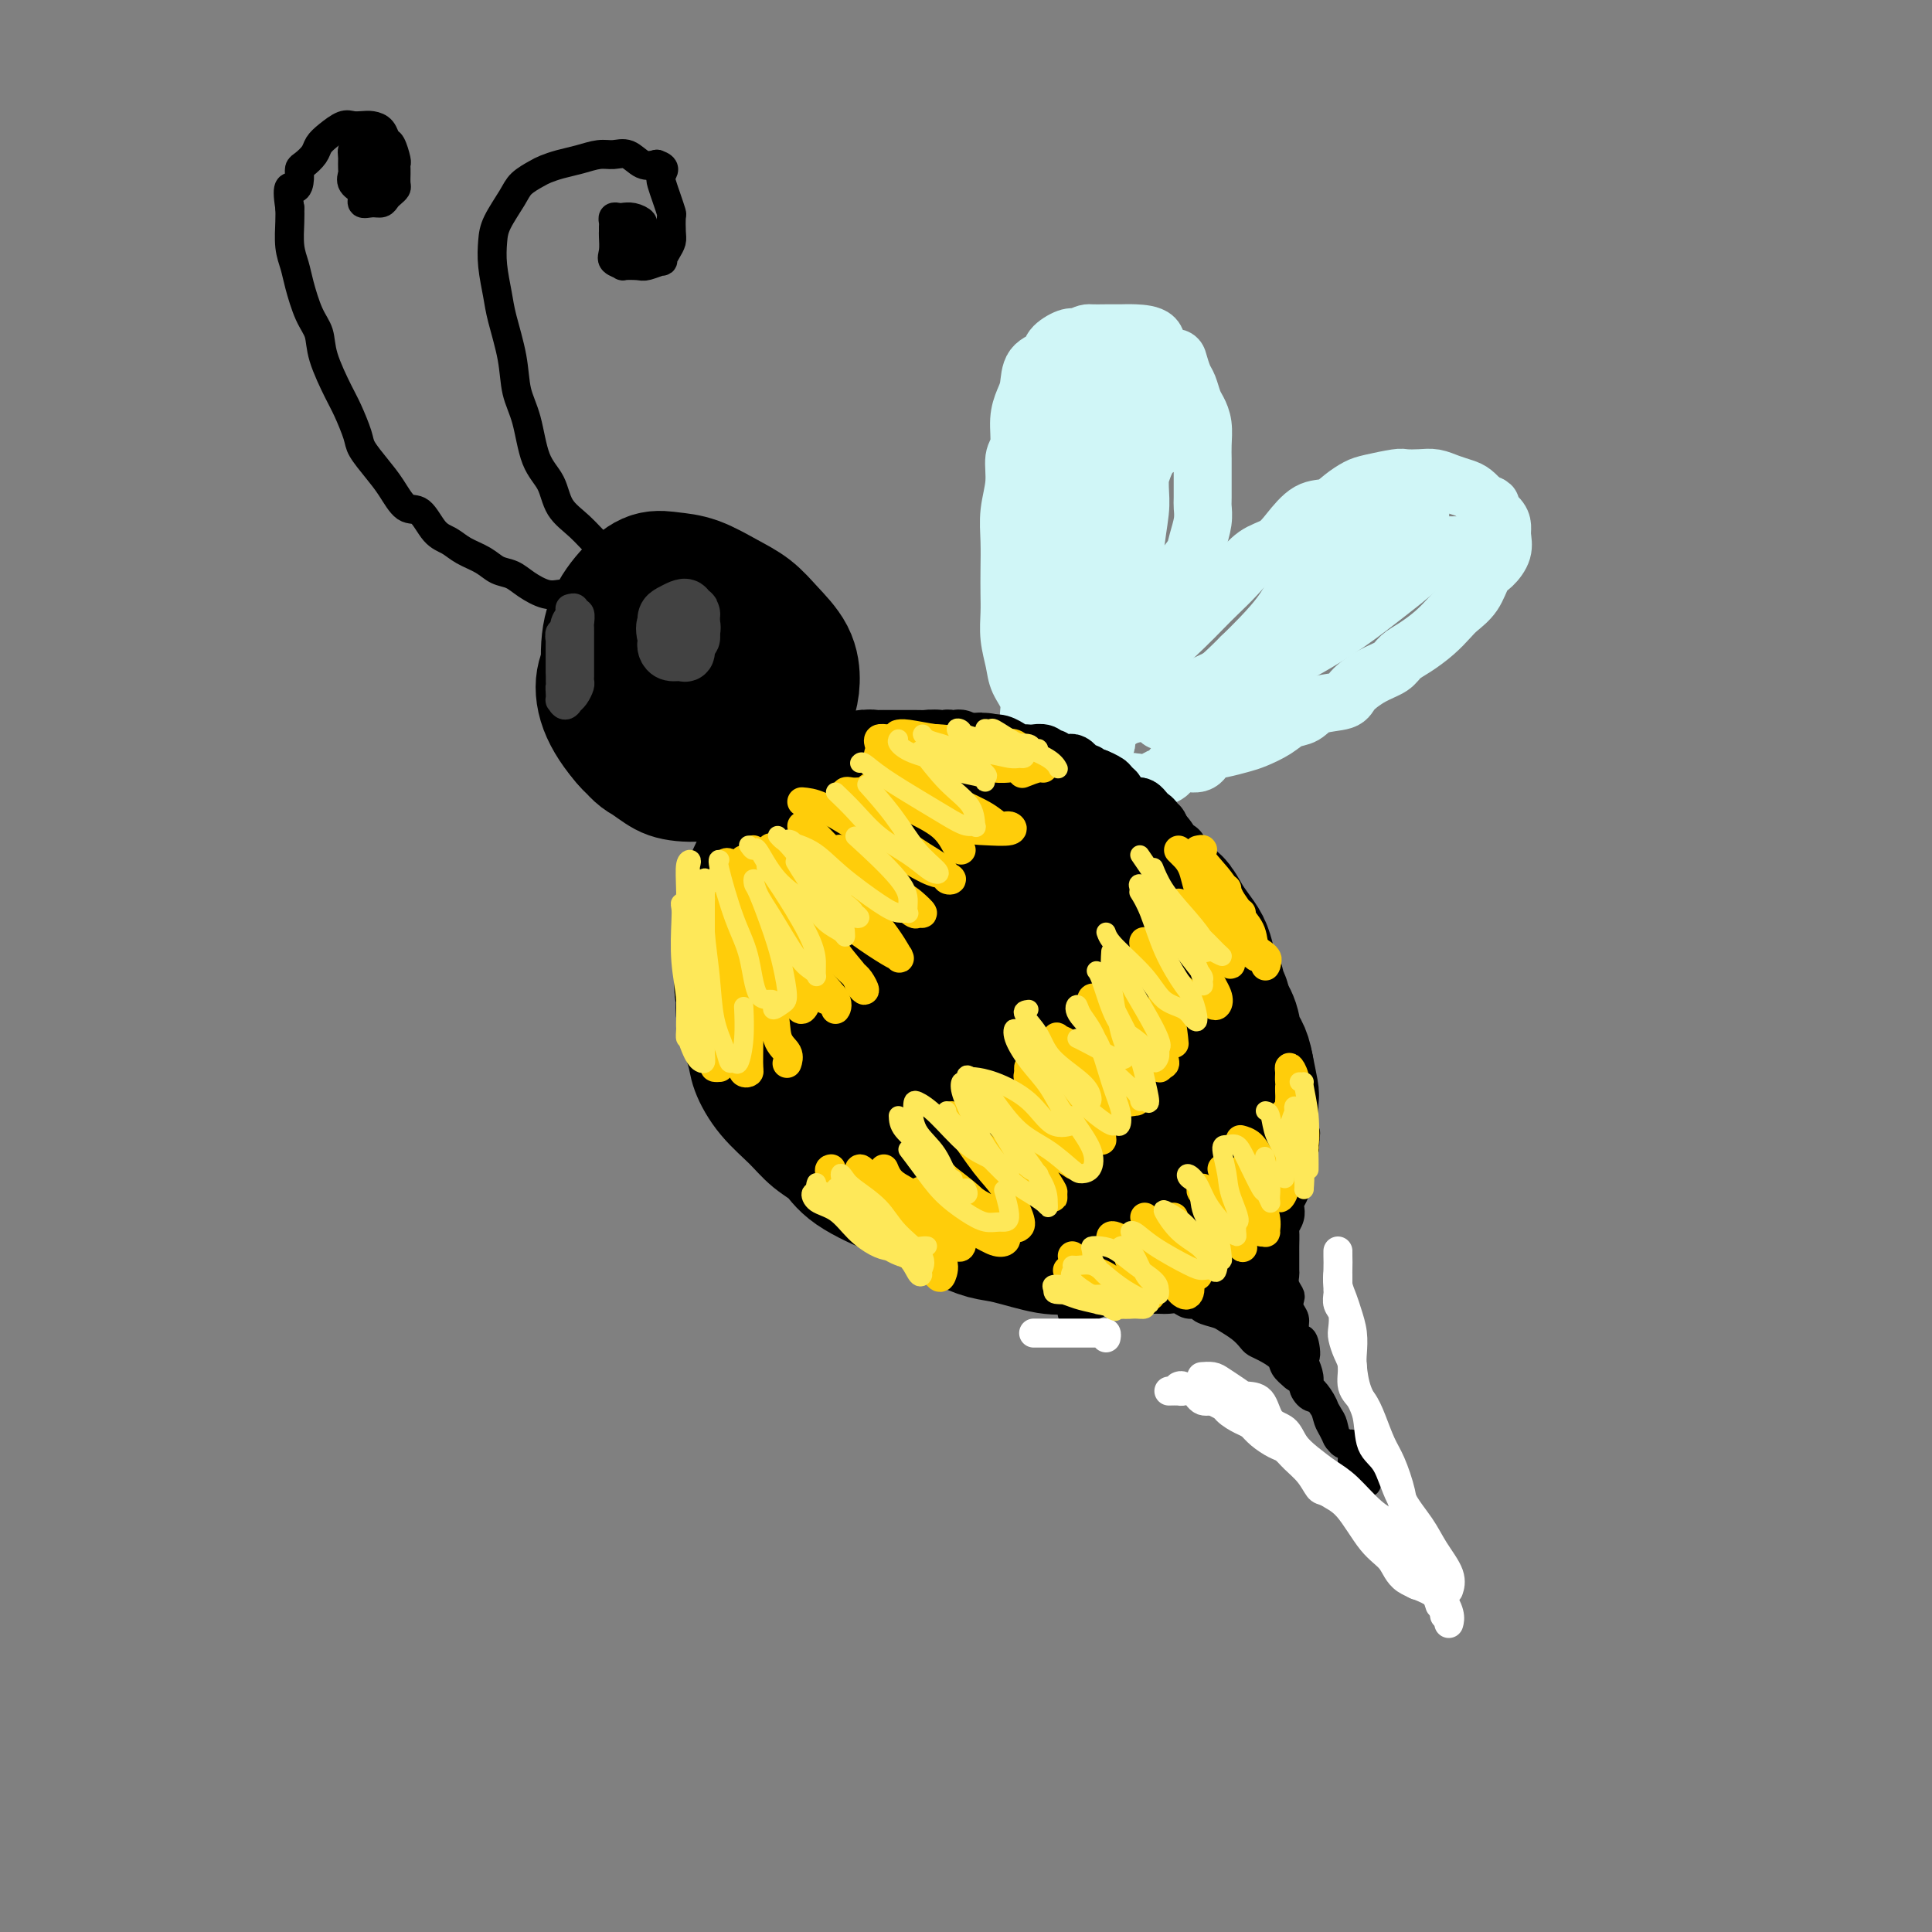 <svg viewBox='0 0 400 400' version='1.1' xmlns='http://www.w3.org/2000/svg' xmlns:xlink='http://www.w3.org/1999/xlink'><rect x="0" y="0" width="400" height="400" fill="#808080" stroke="none"/><g fill='none' stroke='rgb(0,0,0)' stroke-width='28' stroke-linecap='round' stroke-linejoin='round'><path d='M239,197c-0.368,-0.666 -0.735,-1.332 -1,-2c-0.265,-0.668 -0.426,-1.337 -1,-2c-0.574,-0.663 -1.559,-1.320 -2,-2c-0.441,-0.680 -0.336,-1.384 -1,-2c-0.664,-0.616 -2.097,-1.143 -3,-2c-0.903,-0.857 -1.275,-2.043 -2,-3c-0.725,-0.957 -1.801,-1.684 -3,-3c-1.199,-1.316 -2.521,-3.220 -4,-4c-1.479,-0.780 -3.115,-0.436 -4,-1c-0.885,-0.564 -1.018,-2.035 -2,-3c-0.982,-0.965 -2.814,-1.423 -4,-2c-1.186,-0.577 -1.727,-1.271 -3,-2c-1.273,-0.729 -3.277,-1.491 -5,-2c-1.723,-0.509 -3.164,-0.763 -4,-1c-0.836,-0.237 -1.068,-0.455 -2,-1c-0.932,-0.545 -2.563,-1.416 -4,-2c-1.437,-0.584 -2.681,-0.882 -4,-1c-1.319,-0.118 -2.715,-0.058 -4,0c-1.285,0.058 -2.459,0.112 -4,0c-1.541,-0.112 -3.448,-0.389 -5,0c-1.552,0.389 -2.750,1.445 -4,2c-1.250,0.555 -2.550,0.608 -4,1c-1.450,0.392 -3.048,1.122 -4,2c-0.952,0.878 -1.259,1.903 -2,3c-0.741,1.097 -1.915,2.266 -3,4c-1.085,1.734 -2.081,4.034 -3,6c-0.919,1.966 -1.762,3.599 -2,5c-0.238,1.401 0.128,2.569 0,4c-0.128,1.431 -0.751,3.123 -1,5c-0.249,1.877 -0.125,3.938 0,6'/><path d='M154,200c-0.898,5.239 -0.142,5.338 0,6c0.142,0.662 -0.328,1.888 0,4c0.328,2.112 1.455,5.111 2,7c0.545,1.889 0.509,2.668 1,4c0.491,1.332 1.508,3.215 3,5c1.492,1.785 3.457,3.470 5,5c1.543,1.530 2.662,2.905 4,4c1.338,1.095 2.894,1.910 4,3c1.106,1.090 1.761,2.455 4,4c2.239,1.545 6.062,3.268 8,4c1.938,0.732 1.992,0.471 3,1c1.008,0.529 2.972,1.848 5,3c2.028,1.152 4.120,2.137 6,3c1.880,0.863 3.547,1.604 5,2c1.453,0.396 2.691,0.446 5,1c2.309,0.554 5.689,1.613 8,2c2.311,0.387 3.552,0.101 5,0c1.448,-0.101 3.104,-0.018 5,0c1.896,0.018 4.034,-0.030 6,0c1.966,0.030 3.761,0.137 5,0c1.239,-0.137 1.921,-0.518 3,-1c1.079,-0.482 2.554,-1.064 4,-2c1.446,-0.936 2.864,-2.226 4,-3c1.136,-0.774 1.989,-1.032 3,-2c1.011,-0.968 2.180,-2.645 3,-4c0.820,-1.355 1.292,-2.387 2,-4c0.708,-1.613 1.651,-3.805 2,-5c0.349,-1.195 0.104,-1.392 0,-3c-0.104,-1.608 -0.066,-4.625 0,-6c0.066,-1.375 0.162,-1.107 0,-2c-0.162,-0.893 -0.581,-2.946 -1,-5'/><path d='M258,221c-0.573,-3.413 -1.506,-3.944 -2,-5c-0.494,-1.056 -0.550,-2.636 -1,-4c-0.450,-1.364 -1.296,-2.511 -2,-4c-0.704,-1.489 -1.267,-3.318 -2,-5c-0.733,-1.682 -1.637,-3.216 -2,-4c-0.363,-0.784 -0.187,-0.818 -1,-2c-0.813,-1.182 -2.616,-3.512 -4,-5c-1.384,-1.488 -2.350,-2.136 -3,-3c-0.650,-0.864 -0.984,-1.945 -2,-3c-1.016,-1.055 -2.712,-2.084 -4,-3c-1.288,-0.916 -2.166,-1.721 -3,-3c-0.834,-1.279 -1.624,-3.034 -3,-4c-1.376,-0.966 -3.339,-1.145 -5,-2c-1.661,-0.855 -3.019,-2.387 -4,-3c-0.981,-0.613 -1.586,-0.308 -3,-1c-1.414,-0.692 -3.637,-2.382 -5,-3c-1.363,-0.618 -1.864,-0.165 -3,0c-1.136,0.165 -2.906,0.043 -5,0c-2.094,-0.043 -4.513,-0.006 -6,0c-1.487,0.006 -2.042,-0.020 -3,0c-0.958,0.020 -2.318,0.087 -4,0c-1.682,-0.087 -3.685,-0.329 -5,0c-1.315,0.329 -1.942,1.230 -3,2c-1.058,0.770 -2.548,1.410 -4,2c-1.452,0.590 -2.865,1.131 -4,2c-1.135,0.869 -1.993,2.068 -3,3c-1.007,0.932 -2.165,1.598 -3,3c-0.835,1.402 -1.348,3.541 -2,5c-0.652,1.459 -1.445,2.239 -2,3c-0.555,0.761 -0.873,1.503 -1,3c-0.127,1.497 -0.064,3.748 0,6'/><path d='M164,196c0.209,2.557 1.232,4.451 2,6c0.768,1.549 1.283,2.755 3,5c1.717,2.245 4.637,5.531 7,8c2.363,2.469 4.170,4.123 6,6c1.830,1.877 3.685,3.977 6,6c2.315,2.023 5.091,3.970 8,5c2.909,1.030 5.950,1.143 8,2c2.050,0.857 3.110,2.457 5,3c1.890,0.543 4.612,0.028 7,0c2.388,-0.028 4.443,0.431 6,0c1.557,-0.431 2.617,-1.752 4,-3c1.383,-1.248 3.091,-2.423 4,-4c0.909,-1.577 1.020,-3.554 1,-7c-0.020,-3.446 -0.172,-8.359 -1,-12c-0.828,-3.641 -2.333,-6.008 -4,-9c-1.667,-2.992 -3.497,-6.609 -5,-9c-1.503,-2.391 -2.679,-3.557 -4,-4c-1.321,-0.443 -2.786,-0.162 -5,0c-2.214,0.162 -5.175,0.206 -7,2c-1.825,1.794 -2.512,5.339 -3,9c-0.488,3.661 -0.775,7.439 0,11c0.775,3.561 2.612,6.904 5,10c2.388,3.096 5.326,5.943 8,8c2.674,2.057 5.085,3.322 7,4c1.915,0.678 3.333,0.768 5,1c1.667,0.232 3.581,0.605 5,0c1.419,-0.605 2.341,-2.190 3,-4c0.659,-1.810 1.053,-3.846 0,-8c-1.053,-4.154 -3.553,-10.426 -6,-16c-2.447,-5.574 -4.842,-10.450 -7,-14c-2.158,-3.550 -4.079,-5.775 -6,-8'/><path d='M216,184c-3.302,-4.140 -5.056,-3.491 -7,-3c-1.944,0.491 -4.076,0.823 -6,2c-1.924,1.177 -3.638,3.199 -5,6c-1.362,2.801 -2.371,6.380 -2,11c0.371,4.620 2.122,10.282 4,14c1.878,3.718 3.883,5.494 6,7c2.117,1.506 4.346,2.742 7,4c2.654,1.258 5.735,2.537 8,3c2.265,0.463 3.716,0.112 5,0c1.284,-0.112 2.402,0.017 3,-1c0.598,-1.017 0.676,-3.180 0,-7c-0.676,-3.820 -2.105,-9.298 -4,-15c-1.895,-5.702 -4.257,-11.628 -7,-16c-2.743,-4.372 -5.869,-7.191 -8,-9c-2.131,-1.809 -3.268,-2.610 -5,-3c-1.732,-0.390 -4.061,-0.370 -6,0c-1.939,0.370 -3.490,1.089 -5,3c-1.510,1.911 -2.979,5.016 -4,8c-1.021,2.984 -1.593,5.849 -1,9c0.593,3.151 2.349,6.588 4,9c1.651,2.412 3.195,3.797 5,5c1.805,1.203 3.872,2.223 6,3c2.128,0.777 4.316,1.311 6,1c1.684,-0.311 2.862,-1.466 4,-2c1.138,-0.534 2.235,-0.447 3,-3c0.765,-2.553 1.199,-7.746 0,-12c-1.199,-4.254 -4.031,-7.568 -6,-11c-1.969,-3.432 -3.074,-6.982 -5,-9c-1.926,-2.018 -4.672,-2.505 -7,-3c-2.328,-0.495 -4.236,-0.999 -6,-1c-1.764,-0.001 -3.382,0.499 -5,1'/><path d='M188,175c-3.840,0.464 -4.440,3.125 -5,6c-0.560,2.875 -1.080,5.964 -1,9c0.080,3.036 0.760,6.021 2,9c1.240,2.979 3.040,5.954 5,8c1.960,2.046 4.080,3.164 6,4c1.920,0.836 3.638,1.389 6,2c2.362,0.611 5.367,1.280 7,1c1.633,-0.280 1.895,-1.509 2,-2c0.105,-0.491 0.052,-0.246 0,0'/><path d='M253,211c-0.002,-0.333 -0.005,-0.666 0,-1c0.005,-0.334 0.016,-0.670 0,-1c-0.016,-0.330 -0.060,-0.654 0,-1c0.060,-0.346 0.223,-0.715 0,-1c-0.223,-0.285 -0.832,-0.488 -1,-1c-0.168,-0.512 0.107,-1.333 0,-2c-0.107,-0.667 -0.595,-1.178 -1,-2c-0.405,-0.822 -0.727,-1.954 -1,-3c-0.273,-1.046 -0.496,-2.005 -1,-3c-0.504,-0.995 -1.288,-2.027 -2,-3c-0.712,-0.973 -1.351,-1.889 -2,-3c-0.649,-1.111 -1.310,-2.419 -2,-3c-0.690,-0.581 -1.411,-0.437 -2,-1c-0.589,-0.563 -1.046,-1.834 -2,-3c-0.954,-1.166 -2.405,-2.227 -3,-3c-0.595,-0.773 -0.335,-1.258 -1,-2c-0.665,-0.742 -2.256,-1.741 -3,-2c-0.744,-0.259 -0.640,0.222 -1,0c-0.360,-0.222 -1.185,-1.145 -2,-2c-0.815,-0.855 -1.622,-1.640 -2,-2c-0.378,-0.360 -0.329,-0.296 -1,-1c-0.671,-0.704 -2.063,-2.177 -3,-3c-0.937,-0.823 -1.420,-0.995 -2,-1c-0.580,-0.005 -1.256,0.157 -2,0c-0.744,-0.157 -1.556,-0.635 -2,-1c-0.444,-0.365 -0.519,-0.619 -1,-1c-0.481,-0.381 -1.369,-0.889 -2,-1c-0.631,-0.111 -1.004,0.177 -2,0c-0.996,-0.177 -2.614,-0.817 -3,-1c-0.386,-0.183 0.461,0.091 0,0c-0.461,-0.091 -2.231,-0.545 -4,-1'/><path d='M205,162c-3.081,-0.929 -1.784,-0.253 -2,0c-0.216,0.253 -1.945,0.082 -3,0c-1.055,-0.082 -1.437,-0.074 -2,0c-0.563,0.074 -1.306,0.216 -2,0c-0.694,-0.216 -1.338,-0.790 -2,-1c-0.662,-0.210 -1.343,-0.056 -2,0c-0.657,0.056 -1.292,0.015 -2,0c-0.708,-0.015 -1.489,-0.004 -2,0c-0.511,0.004 -0.752,0.001 -1,0c-0.248,-0.001 -0.503,-0.001 -1,0c-0.497,0.001 -1.236,0.004 -2,0c-0.764,-0.004 -1.551,-0.016 -2,0c-0.449,0.016 -0.558,0.060 -1,0c-0.442,-0.060 -1.217,-0.224 -2,0c-0.783,0.224 -1.576,0.837 -2,1c-0.424,0.163 -0.481,-0.125 -1,0c-0.519,0.125 -1.501,0.662 -2,1c-0.499,0.338 -0.515,0.476 -1,1c-0.485,0.524 -1.439,1.435 -2,2c-0.561,0.565 -0.728,0.783 -1,1c-0.272,0.217 -0.650,0.433 -1,1c-0.350,0.567 -0.672,1.484 -1,2c-0.328,0.516 -0.663,0.631 -1,1c-0.337,0.369 -0.678,0.991 -1,2c-0.322,1.009 -0.626,2.406 -1,3c-0.374,0.594 -0.818,0.386 -1,1c-0.182,0.614 -0.101,2.051 0,3c0.101,0.949 0.223,1.409 0,2c-0.223,0.591 -0.791,1.313 -1,2c-0.209,0.687 -0.060,1.339 0,2c0.060,0.661 0.030,1.330 0,2'/><path d='M163,188c-0.671,2.969 -0.347,1.892 0,2c0.347,0.108 0.717,1.402 1,3c0.283,1.598 0.479,3.500 1,5c0.521,1.500 1.366,2.598 2,4c0.634,1.402 1.055,3.108 2,4c0.945,0.892 2.413,0.969 3,1c0.587,0.031 0.294,0.015 0,0'/><path d='M127,140c0.057,0.180 0.114,0.359 0,1c-0.114,0.641 -0.401,1.743 0,3c0.401,1.257 1.488,2.670 2,4c0.512,1.330 0.447,2.577 1,4c0.553,1.423 1.722,3.021 3,4c1.278,0.979 2.663,1.337 4,2c1.337,0.663 2.626,1.631 4,2c1.374,0.369 2.834,0.139 5,0c2.166,-0.139 5.040,-0.188 7,-1c1.960,-0.812 3.008,-2.386 4,-3c0.992,-0.614 1.928,-0.267 3,-2c1.072,-1.733 2.280,-5.545 3,-8c0.720,-2.455 0.953,-3.552 1,-5c0.047,-1.448 -0.093,-3.246 -1,-5c-0.907,-1.754 -2.580,-3.464 -4,-5c-1.420,-1.536 -2.585,-2.897 -4,-4c-1.415,-1.103 -3.080,-1.949 -5,-3c-1.920,-1.051 -4.094,-2.307 -6,-3c-1.906,-0.693 -3.545,-0.822 -5,-1c-1.455,-0.178 -2.728,-0.405 -4,0c-1.272,0.405 -2.545,1.443 -4,3c-1.455,1.557 -3.092,3.632 -4,6c-0.908,2.368 -1.088,5.030 -1,8c0.088,2.970 0.445,6.248 1,9c0.555,2.752 1.309,4.979 3,7c1.691,2.021 4.319,3.835 6,5c1.681,1.165 2.414,1.682 4,2c1.586,0.318 4.023,0.436 6,0c1.977,-0.436 3.494,-1.425 5,-2c1.506,-0.575 3.002,-0.736 4,-2c0.998,-1.264 1.499,-3.632 2,-6'/><path d='M157,150c0.373,-1.600 0.305,-2.600 0,-5c-0.305,-2.400 -0.848,-6.198 -2,-9c-1.152,-2.802 -2.912,-4.607 -4,-6c-1.088,-1.393 -1.502,-2.375 -3,-3c-1.498,-0.625 -4.080,-0.893 -6,-1c-1.920,-0.107 -3.180,-0.054 -5,0c-1.820,0.054 -4.201,0.110 -6,2c-1.799,1.890 -3.017,5.614 -4,8c-0.983,2.386 -1.732,3.434 -2,5c-0.268,1.566 -0.055,3.651 1,6c1.055,2.349 2.951,4.963 5,7c2.049,2.037 4.249,3.497 6,4c1.751,0.503 3.053,0.050 5,0c1.947,-0.050 4.539,0.303 7,0c2.461,-0.303 4.792,-1.263 6,-2c1.208,-0.737 1.295,-1.252 2,-3c0.705,-1.748 2.030,-4.728 2,-8c-0.030,-3.272 -1.416,-6.837 -3,-10c-1.584,-3.163 -3.367,-5.926 -5,-8c-1.633,-2.074 -3.116,-3.460 -5,-4c-1.884,-0.540 -4.170,-0.233 -6,0c-1.830,0.233 -3.203,0.394 -5,2c-1.797,1.606 -4.018,4.658 -5,7c-0.982,2.342 -0.725,3.973 0,6c0.725,2.027 1.916,4.450 3,6c1.084,1.550 2.059,2.229 4,3c1.941,0.771 4.846,1.635 7,2c2.154,0.365 3.557,0.232 5,0c1.443,-0.232 2.927,-0.562 4,-1c1.073,-0.438 1.735,-0.982 2,-3c0.265,-2.018 0.132,-5.509 0,-9'/><path d='M155,136c-0.463,-2.657 -2.619,-3.300 -4,-4c-1.381,-0.700 -1.987,-1.458 -3,-2c-1.013,-0.542 -2.432,-0.869 -3,-1c-0.568,-0.131 -0.284,-0.065 0,0'/></g>
<g fill='none' stroke='rgb(0,0,0)' stroke-width='6' stroke-linecap='round' stroke-linejoin='round'><path d='M137,118c-0.015,0.000 -0.030,0.001 0,0c0.030,-0.001 0.104,-0.002 0,0c-0.104,0.002 -0.387,0.008 -1,0c-0.613,-0.008 -1.556,-0.031 -2,0c-0.444,0.031 -0.389,0.115 -1,0c-0.611,-0.115 -1.886,-0.430 -3,-1c-1.114,-0.570 -2.065,-1.394 -3,-2c-0.935,-0.606 -1.854,-0.994 -3,-2c-1.146,-1.006 -2.519,-2.631 -4,-4c-1.481,-1.369 -3.069,-2.482 -4,-4c-0.931,-1.518 -1.204,-3.442 -2,-5c-0.796,-1.558 -2.115,-2.752 -3,-5c-0.885,-2.248 -1.336,-5.551 -2,-8c-0.664,-2.449 -1.541,-4.044 -2,-6c-0.459,-1.956 -0.502,-4.274 -1,-7c-0.498,-2.726 -1.453,-5.862 -2,-8c-0.547,-2.138 -0.687,-3.279 -1,-5c-0.313,-1.721 -0.801,-4.022 -1,-6c-0.199,-1.978 -0.110,-3.633 0,-5c0.110,-1.367 0.241,-2.446 1,-4c0.759,-1.554 2.145,-3.582 3,-5c0.855,-1.418 1.179,-2.225 2,-3c0.821,-0.775 2.138,-1.518 3,-2c0.862,-0.482 1.270,-0.703 2,-1c0.730,-0.297 1.784,-0.670 3,-1c1.216,-0.330 2.594,-0.617 4,-1c1.406,-0.383 2.841,-0.862 4,-1c1.159,-0.138 2.043,0.066 3,0c0.957,-0.066 1.989,-0.402 3,0c1.011,0.402 2.003,1.544 3,2c0.997,0.456 1.998,0.228 3,0'/><path d='M136,34c2.095,0.677 1.332,1.370 1,2c-0.332,0.630 -0.233,1.198 0,2c0.233,0.802 0.599,1.839 1,3c0.401,1.161 0.837,2.446 1,3c0.163,0.554 0.053,0.377 0,1c-0.053,0.623 -0.050,2.047 0,3c0.050,0.953 0.147,1.436 0,2c-0.147,0.564 -0.537,1.209 -1,2c-0.463,0.791 -0.997,1.728 -1,2c-0.003,0.272 0.527,-0.123 0,0c-0.527,0.123 -2.110,0.762 -3,1c-0.890,0.238 -1.086,0.073 -2,0c-0.914,-0.073 -2.546,-0.054 -3,0c-0.454,0.054 0.271,0.145 0,0c-0.271,-0.145 -1.537,-0.525 -2,-1c-0.463,-0.475 -0.124,-1.044 0,-2c0.124,-0.956 0.032,-2.298 0,-3c-0.032,-0.702 -0.006,-0.762 0,-1c0.006,-0.238 -0.010,-0.652 0,-1c0.010,-0.348 0.047,-0.630 0,-1c-0.047,-0.370 -0.176,-0.828 0,-1c0.176,-0.172 0.659,-0.057 1,0c0.341,0.057 0.540,0.057 1,0c0.460,-0.057 1.181,-0.171 2,0c0.819,0.171 1.736,0.627 2,1c0.264,0.373 -0.125,0.663 0,1c0.125,0.337 0.763,0.720 1,1c0.237,0.280 0.074,0.456 0,1c-0.074,0.544 -0.058,1.454 0,2c0.058,0.546 0.160,0.727 0,1c-0.160,0.273 -0.580,0.636 -1,1'/><path d='M133,53c0.088,1.158 0.307,1.053 0,1c-0.307,-0.053 -1.140,-0.055 -2,0c-0.860,0.055 -1.747,0.166 -2,0c-0.253,-0.166 0.127,-0.608 0,-1c-0.127,-0.392 -0.762,-0.732 -1,-1c-0.238,-0.268 -0.078,-0.464 0,-1c0.078,-0.536 0.075,-1.412 0,-2c-0.075,-0.588 -0.223,-0.889 0,-1c0.223,-0.111 0.815,-0.031 1,0c0.185,0.031 -0.038,0.014 0,0c0.038,-0.014 0.336,-0.024 1,0c0.664,0.024 1.694,0.082 2,0c0.306,-0.082 -0.114,-0.305 0,0c0.114,0.305 0.761,1.139 1,2c0.239,0.861 0.072,1.748 0,2c-0.072,0.252 -0.047,-0.132 0,0c0.047,0.132 0.118,0.782 0,1c-0.118,0.218 -0.424,0.006 -1,0c-0.576,-0.006 -1.422,0.194 -2,0c-0.578,-0.194 -0.886,-0.783 -1,-1c-0.114,-0.217 -0.032,-0.062 0,0c0.032,0.062 0.016,0.031 0,0'/><path d='M121,123c0.126,-0.000 0.253,-0.000 0,0c-0.253,0.000 -0.885,0.002 -1,0c-0.115,-0.002 0.286,-0.006 0,0c-0.286,0.006 -1.259,0.023 -2,0c-0.741,-0.023 -1.251,-0.085 -2,0c-0.749,0.085 -1.735,0.318 -3,0c-1.265,-0.318 -2.807,-1.187 -4,-2c-1.193,-0.813 -2.038,-1.569 -3,-2c-0.962,-0.431 -2.042,-0.536 -3,-1c-0.958,-0.464 -1.792,-1.288 -3,-2c-1.208,-0.712 -2.788,-1.312 -4,-2c-1.212,-0.688 -2.057,-1.464 -3,-2c-0.943,-0.536 -1.984,-0.831 -3,-2c-1.016,-1.169 -2.006,-3.212 -3,-4c-0.994,-0.788 -1.992,-0.319 -3,-1c-1.008,-0.681 -2.028,-2.510 -3,-4c-0.972,-1.490 -1.897,-2.639 -3,-4c-1.103,-1.361 -2.383,-2.933 -3,-4c-0.617,-1.067 -0.570,-1.629 -1,-3c-0.430,-1.371 -1.336,-3.550 -2,-5c-0.664,-1.450 -1.085,-2.169 -2,-4c-0.915,-1.831 -2.325,-4.772 -3,-7c-0.675,-2.228 -0.615,-3.742 -1,-5c-0.385,-1.258 -1.213,-2.259 -2,-4c-0.787,-1.741 -1.531,-4.224 -2,-6c-0.469,-1.776 -0.662,-2.847 -1,-4c-0.338,-1.153 -0.822,-2.387 -1,-4c-0.178,-1.613 -0.051,-3.604 0,-5c0.051,-1.396 0.025,-2.198 0,-3'/><path d='M60,43c-0.919,-5.610 0.282,-4.136 1,-4c0.718,0.136 0.951,-1.066 1,-2c0.049,-0.934 -0.087,-1.601 0,-2c0.087,-0.399 0.397,-0.531 1,-1c0.603,-0.469 1.498,-1.274 2,-2c0.502,-0.726 0.610,-1.371 1,-2c0.390,-0.629 1.063,-1.241 2,-2c0.937,-0.759 2.139,-1.666 3,-2c0.861,-0.334 1.383,-0.096 2,0c0.617,0.096 1.331,0.051 2,0c0.669,-0.051 1.293,-0.108 2,0c0.707,0.108 1.496,0.382 2,1c0.504,0.618 0.724,1.580 1,2c0.276,0.420 0.610,0.296 1,1c0.390,0.704 0.836,2.234 1,3c0.164,0.766 0.045,0.769 0,1c-0.045,0.231 -0.015,0.692 0,1c0.015,0.308 0.015,0.463 0,1c-0.015,0.537 -0.045,1.454 0,2c0.045,0.546 0.164,0.720 0,1c-0.164,0.280 -0.612,0.665 -1,1c-0.388,0.335 -0.715,0.620 -1,1c-0.285,0.380 -0.529,0.856 -1,1c-0.471,0.144 -1.170,-0.046 -2,0c-0.830,0.046 -1.792,0.326 -2,0c-0.208,-0.326 0.336,-1.257 0,-2c-0.336,-0.743 -1.554,-1.299 -2,-2c-0.446,-0.701 -0.119,-1.549 0,-2c0.119,-0.451 0.032,-0.506 0,-1c-0.032,-0.494 -0.009,-1.427 0,-2c0.009,-0.573 0.005,-0.787 0,-1'/><path d='M73,32c-0.374,-1.712 0.690,-0.993 1,-1c0.310,-0.007 -0.135,-0.741 0,-1c0.135,-0.259 0.849,-0.042 1,0c0.151,0.042 -0.261,-0.091 0,0c0.261,0.091 1.194,0.404 2,1c0.806,0.596 1.484,1.474 2,2c0.516,0.526 0.871,0.700 1,1c0.129,0.300 0.031,0.725 0,1c-0.031,0.275 0.004,0.399 0,1c-0.004,0.601 -0.046,1.678 0,2c0.046,0.322 0.180,-0.110 0,0c-0.180,0.110 -0.675,0.762 -1,1c-0.325,0.238 -0.479,0.060 -1,0c-0.521,-0.060 -1.408,-0.004 -2,0c-0.592,0.004 -0.890,-0.045 -1,0c-0.110,0.045 -0.031,0.184 0,0c0.031,-0.184 0.013,-0.689 0,-1c-0.013,-0.311 -0.020,-0.427 0,-1c0.020,-0.573 0.066,-1.605 0,-2c-0.066,-0.395 -0.243,-0.155 0,0c0.243,0.155 0.906,0.226 1,0c0.094,-0.226 -0.381,-0.748 0,-1c0.381,-0.252 1.619,-0.236 2,0c0.381,0.236 -0.093,0.690 0,1c0.093,0.310 0.754,0.475 1,1c0.246,0.525 0.077,1.409 0,2c-0.077,0.591 -0.062,0.890 0,1c0.062,0.110 0.171,0.029 0,0c-0.171,-0.029 -0.620,-0.008 -1,0c-0.380,0.008 -0.690,0.004 -1,0'/><path d='M77,39c-0.321,0.592 -0.622,-0.429 -1,-1c-0.378,-0.571 -0.833,-0.692 -1,-1c-0.167,-0.308 -0.048,-0.802 0,-1c0.048,-0.198 0.024,-0.099 0,0'/></g>
<g fill='none' stroke='rgb(208,246,247)' stroke-width='12' stroke-linecap='round' stroke-linejoin='round'><path d='M217,159c-0.447,0.042 -0.895,0.084 -1,0c-0.105,-0.084 0.131,-0.293 0,-1c-0.131,-0.707 -0.630,-1.910 -1,-3c-0.370,-1.090 -0.610,-2.065 -1,-3c-0.390,-0.935 -0.931,-1.831 -1,-3c-0.069,-1.169 0.335,-2.613 0,-4c-0.335,-1.387 -1.410,-2.719 -2,-4c-0.590,-1.281 -0.694,-2.511 -1,-4c-0.306,-1.489 -0.814,-3.236 -1,-5c-0.186,-1.764 -0.051,-3.544 0,-5c0.051,-1.456 0.018,-2.586 0,-4c-0.018,-1.414 -0.020,-3.110 0,-5c0.020,-1.890 0.062,-3.974 0,-6c-0.062,-2.026 -0.228,-3.994 0,-6c0.228,-2.006 0.848,-4.049 1,-6c0.152,-1.951 -0.166,-3.809 0,-5c0.166,-1.191 0.816,-1.716 1,-3c0.184,-1.284 -0.097,-3.327 0,-5c0.097,-1.673 0.573,-2.976 1,-4c0.427,-1.024 0.803,-1.770 1,-3c0.197,-1.230 0.213,-2.943 1,-4c0.787,-1.057 2.345,-1.459 3,-2c0.655,-0.541 0.407,-1.223 1,-2c0.593,-0.777 2.027,-1.651 3,-2c0.973,-0.349 1.487,-0.175 2,0'/><path d='M223,70c1.930,-1.154 2.255,-1.040 3,-1c0.745,0.040 1.910,0.007 3,0c1.090,-0.007 2.107,0.012 3,0c0.893,-0.012 1.664,-0.055 3,0c1.336,0.055 3.237,0.207 4,1c0.763,0.793 0.390,2.228 1,3c0.610,0.772 2.205,0.882 3,1c0.795,0.118 0.790,0.243 1,1c0.210,0.757 0.634,2.144 1,3c0.366,0.856 0.672,1.180 1,2c0.328,0.820 0.676,2.134 1,3c0.324,0.866 0.623,1.282 1,2c0.377,0.718 0.833,1.737 1,3c0.167,1.263 0.044,2.771 0,4c-0.044,1.229 -0.011,2.180 0,3c0.011,0.820 -0.000,1.511 0,3c0.000,1.489 0.012,3.778 0,5c-0.012,1.222 -0.049,1.379 0,2c0.049,0.621 0.182,1.706 0,3c-0.182,1.294 -0.679,2.798 -1,4c-0.321,1.202 -0.466,2.103 -1,3c-0.534,0.897 -1.456,1.790 -2,3c-0.544,1.210 -0.709,2.736 -1,4c-0.291,1.264 -0.707,2.267 -1,3c-0.293,0.733 -0.464,1.196 -1,2c-0.536,0.804 -1.439,1.947 -2,3c-0.561,1.053 -0.780,2.014 -1,3c-0.220,0.986 -0.440,1.996 -1,3c-0.560,1.004 -1.458,2.001 -2,3c-0.542,0.999 -0.726,2.000 -1,3c-0.274,1.000 -0.637,2.000 -1,3'/><path d='M234,145c-2.593,5.765 -2.074,3.677 -2,3c0.074,-0.677 -0.295,0.057 -1,1c-0.705,0.943 -1.744,2.095 -2,3c-0.256,0.905 0.272,1.562 0,2c-0.272,0.438 -1.342,0.656 -2,1c-0.658,0.344 -0.902,0.812 -1,1c-0.098,0.188 -0.049,0.094 0,0'/><path d='M222,158c-0.117,-0.026 -0.235,-0.052 0,0c0.235,0.052 0.822,0.181 1,0c0.178,-0.181 -0.051,-0.671 0,-1c0.051,-0.329 0.384,-0.496 1,-1c0.616,-0.504 1.515,-1.344 2,-2c0.485,-0.656 0.555,-1.127 1,-2c0.445,-0.873 1.264,-2.148 2,-3c0.736,-0.852 1.389,-1.280 2,-2c0.611,-0.720 1.181,-1.732 2,-3c0.819,-1.268 1.889,-2.794 3,-4c1.111,-1.206 2.264,-2.093 3,-3c0.736,-0.907 1.057,-1.834 2,-3c0.943,-1.166 2.509,-2.571 4,-4c1.491,-1.429 2.906,-2.882 4,-4c1.094,-1.118 1.867,-1.901 3,-3c1.133,-1.099 2.627,-2.516 4,-4c1.373,-1.484 2.626,-3.037 4,-4c1.374,-0.963 2.871,-1.335 4,-2c1.129,-0.665 1.892,-1.621 3,-3c1.108,-1.379 2.563,-3.181 4,-4c1.437,-0.819 2.858,-0.654 4,-1c1.142,-0.346 2.006,-1.203 3,-2c0.994,-0.797 2.118,-1.534 3,-2c0.882,-0.466 1.524,-0.662 3,-1c1.476,-0.338 3.788,-0.820 5,-1c1.212,-0.180 1.326,-0.059 2,0c0.674,0.059 1.910,0.057 3,0c1.090,-0.057 2.035,-0.167 3,0c0.965,0.167 1.949,0.612 3,1c1.051,0.388 2.167,0.720 3,1c0.833,0.280 1.381,0.509 2,1c0.619,0.491 1.310,1.246 2,2'/><path d='M307,104c2.906,0.905 1.173,0.668 1,1c-0.173,0.332 1.216,1.234 2,2c0.784,0.766 0.964,1.397 1,2c0.036,0.603 -0.072,1.179 0,2c0.072,0.821 0.325,1.886 0,3c-0.325,1.114 -1.227,2.275 -2,3c-0.773,0.725 -1.416,1.012 -2,2c-0.584,0.988 -1.107,2.677 -2,4c-0.893,1.323 -2.155,2.280 -3,3c-0.845,0.720 -1.275,1.204 -2,2c-0.725,0.796 -1.747,1.903 -3,3c-1.253,1.097 -2.739,2.184 -4,3c-1.261,0.816 -2.299,1.360 -3,2c-0.701,0.640 -1.066,1.375 -2,2c-0.934,0.625 -2.437,1.141 -4,2c-1.563,0.859 -3.184,2.061 -4,3c-0.816,0.939 -0.825,1.616 -2,2c-1.175,0.384 -3.515,0.474 -5,1c-1.485,0.526 -2.115,1.489 -3,2c-0.885,0.511 -2.025,0.571 -3,1c-0.975,0.429 -1.784,1.227 -3,2c-1.216,0.773 -2.837,1.522 -4,2c-1.163,0.478 -1.866,0.687 -3,1c-1.134,0.313 -2.698,0.732 -4,1c-1.302,0.268 -2.341,0.386 -3,1c-0.659,0.614 -0.938,1.723 -2,2c-1.062,0.277 -2.906,-0.279 -4,0c-1.094,0.279 -1.438,1.394 -2,2c-0.562,0.606 -1.344,0.701 -2,1c-0.656,0.299 -1.188,0.800 -2,1c-0.812,0.200 -1.906,0.100 -3,0'/><path d='M235,162c-6.787,2.570 -2.256,0.496 -1,0c1.256,-0.496 -0.763,0.585 -2,1c-1.237,0.415 -1.694,0.164 -2,0c-0.306,-0.164 -0.463,-0.240 -1,0c-0.537,0.240 -1.453,0.797 -2,1c-0.547,0.203 -0.725,0.051 -1,0c-0.275,-0.051 -0.648,-0.002 -1,0c-0.352,0.002 -0.683,-0.044 -1,0c-0.317,0.044 -0.621,0.176 -1,0c-0.379,-0.176 -0.834,-0.660 -1,-1c-0.166,-0.340 -0.045,-0.534 0,-1c0.045,-0.466 0.012,-1.202 0,-2c-0.012,-0.798 -0.003,-1.656 0,-2c0.003,-0.344 0.002,-0.172 0,0'/><path d='M222,90c-0.002,-0.332 -0.004,-0.665 0,-1c0.004,-0.335 0.015,-0.674 0,-1c-0.015,-0.326 -0.057,-0.639 0,-1c0.057,-0.361 0.212,-0.771 0,-1c-0.212,-0.229 -0.790,-0.277 -1,0c-0.210,0.277 -0.050,0.879 0,1c0.050,0.121 -0.010,-0.239 0,2c0.010,2.239 0.090,7.075 0,11c-0.090,3.925 -0.349,6.937 -1,10c-0.651,3.063 -1.692,6.178 -2,11c-0.308,4.822 0.118,11.353 0,15c-0.118,3.647 -0.778,4.412 -1,6c-0.222,1.588 -0.005,4.000 0,6c0.005,2.000 -0.201,3.589 0,5c0.201,1.411 0.809,2.645 1,3c0.191,0.355 -0.036,-0.168 0,0c0.036,0.168 0.336,1.028 1,0c0.664,-1.028 1.694,-3.945 2,-6c0.306,-2.055 -0.110,-3.247 0,-6c0.110,-2.753 0.747,-7.068 1,-10c0.253,-2.932 0.123,-4.480 0,-7c-0.123,-2.520 -0.240,-6.012 0,-8c0.240,-1.988 0.838,-2.471 1,-4c0.162,-1.529 -0.111,-4.104 0,-6c0.111,-1.896 0.607,-3.112 1,-5c0.393,-1.888 0.683,-4.447 1,-6c0.317,-1.553 0.662,-2.101 1,-3c0.338,-0.899 0.668,-2.148 1,-3c0.332,-0.852 0.666,-1.306 1,-2c0.334,-0.694 0.667,-1.627 1,-2c0.333,-0.373 0.667,-0.187 1,0'/><path d='M230,88c1.314,-3.469 1.098,-1.641 1,-1c-0.098,0.641 -0.079,0.096 0,0c0.079,-0.096 0.218,0.256 1,1c0.782,0.744 2.205,1.881 3,3c0.795,1.119 0.961,2.219 1,4c0.039,1.781 -0.048,4.244 0,6c0.048,1.756 0.230,2.807 0,5c-0.230,2.193 -0.873,5.530 -1,8c-0.127,2.470 0.264,4.073 0,6c-0.264,1.927 -1.181,4.179 -2,6c-0.819,1.821 -1.540,3.211 -2,5c-0.460,1.789 -0.659,3.976 -1,5c-0.341,1.024 -0.825,0.887 -1,1c-0.175,0.113 -0.042,0.478 0,1c0.042,0.522 -0.006,1.200 0,1c0.006,-0.200 0.067,-1.278 0,-3c-0.067,-1.722 -0.261,-4.089 0,-6c0.261,-1.911 0.978,-3.367 2,-7c1.022,-3.633 2.351,-9.441 3,-13c0.649,-3.559 0.619,-4.867 1,-7c0.381,-2.133 1.175,-5.092 2,-7c0.825,-1.908 1.682,-2.766 2,-4c0.318,-1.234 0.096,-2.844 0,-4c-0.096,-1.156 -0.067,-1.858 0,-3c0.067,-1.142 0.171,-2.723 0,-4c-0.171,-1.277 -0.619,-2.251 -1,-3c-0.381,-0.749 -0.696,-1.272 -1,-2c-0.304,-0.728 -0.597,-1.659 -1,-2c-0.403,-0.341 -0.916,-0.092 -1,0c-0.084,0.092 0.262,0.026 0,0c-0.262,-0.026 -1.131,-0.013 -2,0'/><path d='M233,74c-1.296,-1.106 -1.537,-0.369 -2,0c-0.463,0.369 -1.147,0.372 -2,1c-0.853,0.628 -1.875,1.883 -3,3c-1.125,1.117 -2.355,2.097 -3,3c-0.645,0.903 -0.706,1.731 -1,3c-0.294,1.269 -0.822,2.981 -1,4c-0.178,1.019 -0.007,1.346 0,2c0.007,0.654 -0.150,1.634 0,2c0.150,0.366 0.607,0.118 1,0c0.393,-0.118 0.720,-0.107 1,0c0.280,0.107 0.512,0.308 1,0c0.488,-0.308 1.233,-1.126 2,-2c0.767,-0.874 1.555,-1.804 2,-2c0.445,-0.196 0.545,0.343 1,0c0.455,-0.343 1.264,-1.569 2,-2c0.736,-0.431 1.399,-0.066 2,0c0.601,0.066 1.141,-0.168 2,0c0.859,0.168 2.039,0.738 3,2c0.961,1.262 1.703,3.218 2,4c0.297,0.782 0.148,0.391 0,0'/><path d='M241,132c-0.303,-0.332 -0.607,-0.664 -1,0c-0.393,0.664 -0.877,2.324 -2,4c-1.123,1.676 -2.887,3.367 -4,5c-1.113,1.633 -1.576,3.209 -2,4c-0.424,0.791 -0.809,0.797 -1,1c-0.191,0.203 -0.189,0.604 0,1c0.189,0.396 0.565,0.787 1,1c0.435,0.213 0.930,0.247 2,0c1.070,-0.247 2.717,-0.776 4,-1c1.283,-0.224 2.203,-0.142 4,-1c1.797,-0.858 4.472,-2.655 7,-4c2.528,-1.345 4.910,-2.239 7,-3c2.090,-0.761 3.888,-1.390 6,-3c2.112,-1.610 4.537,-4.202 7,-6c2.463,-1.798 4.963,-2.802 7,-4c2.037,-1.198 3.610,-2.590 5,-4c1.390,-1.410 2.597,-2.838 4,-4c1.403,-1.162 3.003,-2.056 4,-3c0.997,-0.944 1.392,-1.936 2,-3c0.608,-1.064 1.429,-2.198 2,-3c0.571,-0.802 0.892,-1.270 1,-2c0.108,-0.730 0.003,-1.722 0,-2c-0.003,-0.278 0.097,0.159 0,0c-0.097,-0.159 -0.392,-0.916 -1,-1c-0.608,-0.084 -1.529,0.503 -3,1c-1.471,0.497 -3.492,0.905 -5,2c-1.508,1.095 -2.504,2.876 -5,5c-2.496,2.124 -6.494,4.590 -9,7c-2.506,2.410 -3.521,4.764 -5,7c-1.479,2.236 -3.423,4.353 -5,6c-1.577,1.647 -2.789,2.823 -4,4'/><path d='M257,136c-5.149,5.162 -4.021,3.566 -4,4c0.021,0.434 -1.064,2.897 -2,4c-0.936,1.103 -1.722,0.845 -2,1c-0.278,0.155 -0.048,0.721 0,1c0.048,0.279 -0.087,0.270 0,0c0.087,-0.270 0.396,-0.802 1,-1c0.604,-0.198 1.503,-0.061 3,-1c1.497,-0.939 3.592,-2.954 6,-5c2.408,-2.046 5.128,-4.123 8,-6c2.872,-1.877 5.894,-3.553 8,-5c2.106,-1.447 3.294,-2.665 5,-4c1.706,-1.335 3.929,-2.788 6,-4c2.071,-1.212 3.990,-2.185 6,-3c2.010,-0.815 4.112,-1.472 5,-2c0.888,-0.528 0.563,-0.926 1,-1c0.437,-0.074 1.635,0.175 2,0c0.365,-0.175 -0.103,-0.775 0,-1c0.103,-0.225 0.776,-0.074 1,0c0.224,0.074 0.000,0.073 0,0c-0.000,-0.073 0.223,-0.217 0,0c-0.223,0.217 -0.892,0.797 -1,1c-0.108,0.203 0.344,0.030 0,0c-0.344,-0.030 -1.484,0.082 -3,1c-1.516,0.918 -3.407,2.642 -5,4c-1.593,1.358 -2.889,2.352 -5,4c-2.111,1.648 -5.036,3.951 -8,6c-2.964,2.049 -5.965,3.845 -8,5c-2.035,1.155 -3.102,1.671 -5,3c-1.898,1.329 -4.626,3.473 -7,5c-2.374,1.527 -4.392,2.436 -6,3c-1.608,0.564 -2.804,0.782 -4,1'/><path d='M249,146c-8.646,5.056 -4.761,1.695 -4,1c0.761,-0.695 -1.603,1.274 -3,2c-1.397,0.726 -1.828,0.207 -2,0c-0.172,-0.207 -0.086,-0.104 0,0'/><path d='M242,147c-0.303,-0.010 -0.606,-0.020 -1,0c-0.394,0.020 -0.879,0.070 -1,0c-0.121,-0.070 0.123,-0.259 0,0c-0.123,0.259 -0.614,0.966 0,1c0.614,0.034 2.333,-0.604 4,-1c1.667,-0.396 3.282,-0.549 6,-2c2.718,-1.451 6.539,-4.198 9,-6c2.461,-1.802 3.560,-2.658 4,-3c0.440,-0.342 0.220,-0.171 0,0'/></g>
<g fill='none' stroke='rgb(0,0,0)' stroke-width='12' stroke-linecap='round' stroke-linejoin='round'><path d='M195,154c0.444,0.113 0.889,0.227 1,0c0.111,-0.227 -0.111,-0.794 0,-1c0.111,-0.206 0.555,-0.051 1,0c0.445,0.051 0.892,-0.000 1,0c0.108,0.000 -0.122,0.053 0,0c0.122,-0.053 0.596,-0.210 1,0c0.404,0.210 0.737,0.789 1,1c0.263,0.211 0.454,0.056 1,0c0.546,-0.056 1.447,-0.011 2,0c0.553,0.011 0.759,-0.012 1,0c0.241,0.012 0.516,0.060 1,0c0.484,-0.060 1.176,-0.226 2,0c0.824,0.226 1.779,0.845 2,1c0.221,0.155 -0.293,-0.154 0,0c0.293,0.154 1.392,0.772 2,1c0.608,0.228 0.726,0.065 1,0c0.274,-0.065 0.704,-0.033 1,0c0.296,0.033 0.457,0.065 1,0c0.543,-0.065 1.468,-0.228 2,0c0.532,0.228 0.671,0.846 1,1c0.329,0.154 0.848,-0.156 1,0c0.152,0.156 -0.061,0.776 0,1c0.061,0.224 0.398,0.050 1,0c0.602,-0.050 1.471,0.024 2,0c0.529,-0.024 0.719,-0.146 1,0c0.281,0.146 0.653,0.561 1,1c0.347,0.439 0.670,0.901 1,1c0.330,0.099 0.666,-0.166 1,0c0.334,0.166 0.667,0.762 1,1c0.333,0.238 0.667,0.119 1,0'/><path d='M227,161c3.271,1.322 1.449,1.128 1,1c-0.449,-0.128 0.475,-0.189 1,0c0.525,0.189 0.651,0.629 1,1c0.349,0.371 0.919,0.674 1,1c0.081,0.326 -0.329,0.675 0,1c0.329,0.325 1.398,0.626 2,1c0.602,0.374 0.738,0.821 1,1c0.262,0.179 0.649,0.089 1,0c0.351,-0.089 0.667,-0.177 1,0c0.333,0.177 0.682,0.620 1,1c0.318,0.380 0.606,0.697 1,1c0.394,0.303 0.893,0.592 1,1c0.107,0.408 -0.179,0.935 0,1c0.179,0.065 0.821,-0.333 1,0c0.179,0.333 -0.106,1.395 0,2c0.106,0.605 0.602,0.752 1,1c0.398,0.248 0.698,0.595 1,1c0.302,0.405 0.606,0.867 1,1c0.394,0.133 0.879,-0.064 1,0c0.121,0.064 -0.123,0.388 0,1c0.123,0.612 0.611,1.511 1,2c0.389,0.489 0.679,0.569 1,1c0.321,0.431 0.674,1.215 1,2c0.326,0.785 0.627,1.573 1,2c0.373,0.427 0.818,0.493 1,1c0.182,0.507 0.100,1.456 0,2c-0.100,0.544 -0.219,0.685 0,1c0.219,0.315 0.777,0.804 1,1c0.223,0.196 0.112,0.098 0,0'/><path d='M207,162c0.795,-0.140 1.590,-0.279 2,0c0.410,0.279 0.434,0.977 1,2c0.566,1.023 1.673,2.371 3,3c1.327,0.629 2.872,0.540 4,1c1.128,0.460 1.838,1.469 3,2c1.162,0.531 2.774,0.584 4,1c1.226,0.416 2.065,1.196 3,2c0.935,0.804 1.966,1.634 3,2c1.034,0.366 2.071,0.270 3,1c0.929,0.730 1.752,2.287 2,3c0.248,0.713 -0.078,0.583 0,1c0.078,0.417 0.559,1.382 1,2c0.441,0.618 0.840,0.891 1,1c0.160,0.109 0.080,0.055 0,0'/></g>
<g fill='none' stroke='rgb(255,205,10)' stroke-width='6' stroke-linecap='round' stroke-linejoin='round'><path d='M144,183c-0.001,0.482 -0.002,0.964 0,1c0.002,0.036 0.007,-0.373 0,0c-0.007,0.373 -0.025,1.527 0,3c0.025,1.473 0.095,3.264 0,5c-0.095,1.736 -0.354,3.418 0,6c0.354,2.582 1.322,6.063 2,9c0.678,2.937 1.067,5.329 2,7c0.933,1.671 2.409,2.620 3,3c0.591,0.380 0.295,0.190 0,0'/><path d='M146,191c0.002,1.141 0.003,2.282 0,4c-0.003,1.718 -0.011,4.012 0,6c0.011,1.988 0.040,3.671 0,6c-0.040,2.329 -0.151,5.303 0,7c0.151,1.697 0.562,2.115 1,3c0.438,0.885 0.901,2.237 1,3c0.099,0.763 -0.166,0.936 0,1c0.166,0.064 0.762,0.018 1,0c0.238,-0.018 0.119,-0.009 0,0'/><path d='M146,189c0.007,-0.167 0.014,-0.334 0,0c-0.014,0.334 -0.050,1.171 0,3c0.050,1.829 0.184,4.652 1,8c0.816,3.348 2.313,7.223 3,10c0.687,2.777 0.562,4.456 1,6c0.438,1.544 1.438,2.954 2,4c0.562,1.046 0.684,1.727 1,2c0.316,0.273 0.824,0.138 1,0c0.176,-0.138 0.020,-0.280 0,-2c-0.020,-1.720 0.096,-5.018 0,-8c-0.096,-2.982 -0.404,-5.648 -1,-8c-0.596,-2.352 -1.480,-4.391 -2,-7c-0.520,-2.609 -0.676,-5.788 -1,-8c-0.324,-2.212 -0.815,-3.457 -1,-5c-0.185,-1.543 -0.062,-3.382 0,-4c0.062,-0.618 0.065,-0.013 0,0c-0.065,0.013 -0.199,-0.564 0,-1c0.199,-0.436 0.730,-0.730 1,0c0.270,0.730 0.281,2.485 1,5c0.719,2.515 2.148,5.790 3,9c0.852,3.210 1.128,6.356 2,9c0.872,2.644 2.339,4.786 3,7c0.661,2.214 0.518,4.501 1,6c0.482,1.499 1.591,2.211 2,3c0.409,0.789 0.117,1.654 0,2c-0.117,0.346 -0.058,0.173 0,0'/><path d='M152,179c-0.698,0.247 -1.396,0.493 -1,2c0.396,1.507 1.885,4.273 3,7c1.115,2.727 1.857,5.415 3,8c1.143,2.585 2.689,5.066 4,7c1.311,1.934 2.389,3.322 3,4c0.611,0.678 0.755,0.647 1,1c0.245,0.353 0.590,1.092 1,1c0.410,-0.092 0.883,-1.014 1,-2c0.117,-0.986 -0.122,-2.035 -1,-4c-0.878,-1.965 -2.394,-4.847 -3,-6c-0.606,-1.153 -0.303,-0.576 0,0'/><path d='M154,179c0.052,-0.456 0.103,-0.911 0,-1c-0.103,-0.089 -0.362,0.190 0,2c0.362,1.810 1.345,5.153 3,8c1.655,2.847 3.984,5.199 6,8c2.016,2.801 3.720,6.053 5,8c1.280,1.947 2.135,2.590 3,3c0.865,0.410 1.739,0.586 2,1c0.261,0.414 -0.092,1.064 0,1c0.092,-0.064 0.627,-0.844 0,-2c-0.627,-1.156 -2.417,-2.688 -4,-5c-1.583,-2.312 -2.960,-5.403 -5,-9c-2.040,-3.597 -4.741,-7.699 -6,-10c-1.259,-2.301 -1.074,-2.800 -1,-3c0.074,-0.200 0.037,-0.100 0,0'/><path d='M157,179c0.176,-0.087 0.352,-0.173 0,-1c-0.352,-0.827 -1.234,-2.394 -1,-2c0.234,0.394 1.582,2.748 3,5c1.418,2.252 2.907,4.401 5,7c2.093,2.599 4.792,5.646 7,8c2.208,2.354 3.925,4.013 5,5c1.075,0.987 1.508,1.300 2,2c0.492,0.700 1.044,1.785 1,2c-0.044,0.215 -0.686,-0.441 -1,-1c-0.314,-0.559 -0.302,-1.022 -1,-2c-0.698,-0.978 -2.105,-2.471 -4,-5c-1.895,-2.529 -4.278,-6.094 -6,-9c-1.722,-2.906 -2.783,-5.153 -4,-7c-1.217,-1.847 -2.589,-3.293 -3,-4c-0.411,-0.707 0.138,-0.676 0,-1c-0.138,-0.324 -0.962,-1.005 0,0c0.962,1.005 3.712,3.695 6,6c2.288,2.305 4.115,4.224 6,6c1.885,1.776 3.828,3.408 6,5c2.172,1.592 4.574,3.144 6,4c1.426,0.856 1.877,1.016 2,1c0.123,-0.016 -0.080,-0.209 0,0c0.080,0.209 0.444,0.819 0,0c-0.444,-0.819 -1.697,-3.067 -4,-6c-2.303,-2.933 -5.658,-6.552 -7,-8c-1.342,-1.448 -0.671,-0.724 0,0'/><path d='M166,171c0.388,0.511 0.775,1.022 1,1c0.225,-0.022 0.286,-0.579 1,0c0.714,0.579 2.081,2.292 4,4c1.919,1.708 4.391,3.409 7,5c2.609,1.591 5.354,3.070 7,4c1.646,0.930 2.194,1.311 3,2c0.806,0.689 1.871,1.685 2,2c0.129,0.315 -0.677,-0.053 -1,0c-0.323,0.053 -0.164,0.525 -1,0c-0.836,-0.525 -2.667,-2.048 -5,-4c-2.333,-1.952 -5.166,-4.333 -7,-6c-1.834,-1.667 -2.667,-2.619 -3,-3c-0.333,-0.381 -0.167,-0.190 0,0'/><path d='M166,166c1.089,0.091 2.178,0.181 4,1c1.822,0.819 4.378,2.366 7,4c2.622,1.634 5.312,3.353 8,5c2.688,1.647 5.376,3.221 7,4c1.624,0.779 2.185,0.763 3,1c0.815,0.237 1.884,0.727 2,1c0.116,0.273 -0.721,0.329 -1,0c-0.279,-0.329 -0.001,-1.042 -1,-2c-0.999,-0.958 -3.274,-2.159 -6,-4c-2.726,-1.841 -5.904,-4.321 -8,-6c-2.096,-1.679 -3.111,-2.557 -4,-3c-0.889,-0.443 -1.652,-0.451 -2,-1c-0.348,-0.549 -0.280,-1.637 0,-2c0.280,-0.363 0.774,0.001 2,0c1.226,-0.001 3.186,-0.365 5,0c1.814,0.365 3.481,1.460 6,2c2.519,0.540 5.889,0.523 8,1c2.111,0.477 2.964,1.446 4,2c1.036,0.554 2.255,0.691 3,1c0.745,0.309 1.016,0.788 1,1c-0.016,0.212 -0.320,0.155 -1,0c-0.680,-0.155 -1.735,-0.409 -3,-1c-1.265,-0.591 -2.741,-1.520 -5,-3c-2.259,-1.480 -5.301,-3.511 -7,-5c-1.699,-1.489 -2.056,-2.438 -3,-3c-0.944,-0.562 -2.474,-0.739 -3,-1c-0.526,-0.261 -0.048,-0.606 0,-1c0.048,-0.394 -0.333,-0.837 0,-1c0.333,-0.163 1.381,-0.047 3,0c1.619,0.047 3.810,0.023 6,0'/><path d='M191,156c2.709,-0.127 4.982,0.554 7,1c2.018,0.446 3.782,0.656 5,1c1.218,0.344 1.891,0.822 3,1c1.109,0.178 2.655,0.055 3,0c0.345,-0.055 -0.511,-0.043 -1,0c-0.489,0.043 -0.612,0.116 -2,0c-1.388,-0.116 -4.042,-0.423 -6,-1c-1.958,-0.577 -3.219,-1.425 -5,-2c-1.781,-0.575 -4.080,-0.879 -5,-1c-0.920,-0.121 -0.460,-0.061 0,0'/><path d='M182,154c0.039,0.113 0.077,0.225 0,0c-0.077,-0.225 -0.271,-0.789 0,-1c0.271,-0.211 1.007,-0.070 2,0c0.993,0.070 2.244,0.070 4,0c1.756,-0.070 4.016,-0.211 7,0c2.984,0.211 6.690,0.775 9,1c2.310,0.225 3.222,0.113 4,0c0.778,-0.113 1.421,-0.225 2,0c0.579,0.225 1.093,0.789 1,1c-0.093,0.211 -0.793,0.070 -1,0c-0.207,-0.070 0.078,-0.070 -1,0c-1.078,0.070 -3.521,0.211 -6,0c-2.479,-0.211 -4.994,-0.775 -6,-1c-1.006,-0.225 -0.503,-0.113 0,0'/><path d='M186,152c-0.090,0.026 -0.179,0.052 0,0c0.179,-0.052 0.627,-0.183 2,0c1.373,0.183 3.670,0.680 6,1c2.330,0.320 4.694,0.463 7,1c2.306,0.537 4.555,1.468 6,2c1.445,0.532 2.085,0.663 3,1c0.915,0.337 2.105,0.879 3,1c0.895,0.121 1.497,-0.177 2,0c0.503,0.177 0.908,0.831 1,1c0.092,0.169 -0.129,-0.147 -1,0c-0.871,0.147 -2.392,0.756 -3,1c-0.608,0.244 -0.304,0.122 0,0'/><path d='M186,158c0.139,-0.351 0.278,-0.703 1,0c0.722,0.703 2.028,2.460 4,4c1.972,1.540 4.610,2.861 7,4c2.390,1.139 4.534,2.095 6,3c1.466,0.905 2.256,1.759 3,2c0.744,0.241 1.441,-0.131 2,0c0.559,0.131 0.979,0.764 0,1c-0.979,0.236 -3.358,0.075 -5,0c-1.642,-0.075 -2.546,-0.063 -5,-1c-2.454,-0.937 -6.458,-2.824 -9,-4c-2.542,-1.176 -3.621,-1.641 -5,-2c-1.379,-0.359 -3.057,-0.610 -4,-1c-0.943,-0.390 -1.150,-0.917 -1,-1c0.150,-0.083 0.657,0.279 2,1c1.343,0.721 3.523,1.801 6,3c2.477,1.199 5.252,2.517 7,4c1.748,1.483 2.471,3.130 3,4c0.529,0.870 0.866,0.963 1,1c0.134,0.037 0.067,0.019 0,0'/><path d='M172,242c0.079,-0.017 0.158,-0.034 0,0c-0.158,0.034 -0.555,0.118 0,1c0.555,0.882 2.060,2.562 4,4c1.940,1.438 4.314,2.635 6,4c1.686,1.365 2.684,2.899 4,4c1.316,1.101 2.951,1.771 4,2c1.049,0.229 1.512,0.019 2,0c0.488,-0.019 1.000,0.153 1,0c0.000,-0.153 -0.511,-0.629 -1,-1c-0.489,-0.371 -0.956,-0.635 -3,-2c-2.044,-1.365 -5.666,-3.829 -7,-5c-1.334,-1.171 -0.381,-1.049 0,-1c0.381,0.049 0.191,0.024 0,0'/><path d='M175,246c-0.233,0.107 -0.466,0.214 -1,0c-0.534,-0.214 -1.369,-0.751 -2,-1c-0.631,-0.249 -1.058,-0.212 -1,0c0.058,0.212 0.602,0.597 1,1c0.398,0.403 0.649,0.822 2,2c1.351,1.178 3.801,3.113 6,5c2.199,1.887 4.147,3.726 6,5c1.853,1.274 3.609,1.982 5,3c1.391,1.018 2.415,2.344 3,3c0.585,0.656 0.732,0.640 1,0c0.268,-0.640 0.657,-1.905 0,-3c-0.657,-1.095 -2.362,-2.021 -4,-4c-1.638,-1.979 -3.210,-5.011 -5,-7c-1.790,-1.989 -3.797,-2.936 -5,-4c-1.203,-1.064 -1.600,-2.245 -2,-3c-0.400,-0.755 -0.803,-1.082 -1,-1c-0.197,0.082 -0.188,0.574 0,1c0.188,0.426 0.554,0.787 2,2c1.446,1.213 3.971,3.278 6,5c2.029,1.722 3.564,3.100 5,4c1.436,0.900 2.775,1.323 4,2c1.225,0.677 2.335,1.610 3,2c0.665,0.390 0.885,0.237 1,0c0.115,-0.237 0.125,-0.558 0,-1c-0.125,-0.442 -0.384,-1.005 -1,-2c-0.616,-0.995 -1.589,-2.422 -3,-4c-1.411,-1.578 -3.260,-3.308 -4,-4c-0.740,-0.692 -0.370,-0.346 0,0'/><path d='M183,242c0.420,1.029 0.840,2.059 2,3c1.160,0.941 3.060,1.794 5,3c1.940,1.206 3.918,2.765 6,4c2.082,1.235 4.266,2.145 6,3c1.734,0.855 3.018,1.654 4,2c0.982,0.346 1.661,0.239 2,0c0.339,-0.239 0.339,-0.611 0,-1c-0.339,-0.389 -1.016,-0.795 -2,-2c-0.984,-1.205 -2.274,-3.210 -4,-5c-1.726,-1.790 -3.888,-3.367 -6,-5c-2.112,-1.633 -4.175,-3.324 -5,-4c-0.825,-0.676 -0.413,-0.338 0,0'/><path d='M191,239c-0.259,0.288 -0.519,0.576 0,1c0.519,0.424 1.816,0.982 3,2c1.184,1.018 2.254,2.494 4,4c1.746,1.506 4.169,3.042 6,4c1.831,0.958 3.071,1.337 4,2c0.929,0.663 1.549,1.609 2,2c0.451,0.391 0.734,0.227 1,0c0.266,-0.227 0.516,-0.516 0,-2c-0.516,-1.484 -1.799,-4.163 -3,-6c-1.201,-1.837 -2.322,-2.833 -4,-5c-1.678,-2.167 -3.913,-5.507 -5,-7c-1.087,-1.493 -1.025,-1.141 -1,-1c0.025,0.141 0.012,0.070 0,0'/><path d='M197,231c0.014,0.551 0.028,1.103 1,2c0.972,0.897 2.901,2.140 5,4c2.099,1.860 4.366,4.337 6,6c1.634,1.663 2.635,2.512 4,3c1.365,0.488 3.095,0.616 4,1c0.905,0.384 0.984,1.024 1,1c0.016,-0.024 -0.031,-0.711 0,-1c0.031,-0.289 0.140,-0.178 -1,-2c-1.140,-1.822 -3.529,-5.577 -5,-8c-1.471,-2.423 -2.024,-3.514 -3,-5c-0.976,-1.486 -2.373,-3.365 -3,-4c-0.627,-0.635 -0.483,-0.025 0,0c0.483,0.025 1.303,-0.536 2,0c0.697,0.536 1.269,2.168 3,4c1.731,1.832 4.621,3.862 6,5c1.379,1.138 1.249,1.383 2,2c0.751,0.617 2.385,1.605 3,2c0.615,0.395 0.212,0.195 0,0c-0.212,-0.195 -0.232,-0.385 0,-1c0.232,-0.615 0.717,-1.654 0,-3c-0.717,-1.346 -2.635,-3.000 -4,-5c-1.365,-2.000 -2.175,-4.346 -3,-6c-0.825,-1.654 -1.664,-2.615 -2,-3c-0.336,-0.385 -0.168,-0.192 0,0'/><path d='M213,222c-0.047,-0.554 -0.094,-1.108 0,-1c0.094,0.108 0.329,0.879 1,2c0.671,1.121 1.777,2.591 3,4c1.223,1.409 2.563,2.756 4,4c1.437,1.244 2.971,2.385 4,3c1.029,0.615 1.554,0.705 2,1c0.446,0.295 0.814,0.796 1,1c0.186,0.204 0.190,0.110 0,-1c-0.190,-1.110 -0.574,-3.236 -1,-5c-0.426,-1.764 -0.894,-3.165 -2,-5c-1.106,-1.835 -2.849,-4.103 -4,-6c-1.151,-1.897 -1.711,-3.425 -2,-4c-0.289,-0.575 -0.308,-0.199 0,0c0.308,0.199 0.941,0.221 2,1c1.059,0.779 2.543,2.314 4,4c1.457,1.686 2.888,3.522 4,5c1.112,1.478 1.905,2.598 3,3c1.095,0.402 2.491,0.087 3,0c0.509,-0.087 0.130,0.054 0,0c-0.130,-0.054 -0.011,-0.305 0,-1c0.011,-0.695 -0.087,-1.835 -1,-4c-0.913,-2.165 -2.643,-5.354 -4,-8c-1.357,-2.646 -2.342,-4.750 -3,-6c-0.658,-1.250 -0.990,-1.645 -1,-2c-0.010,-0.355 0.302,-0.670 1,0c0.698,0.670 1.781,2.324 3,4c1.219,1.676 2.575,3.375 4,5c1.425,1.625 2.918,3.178 4,4c1.082,0.822 1.753,0.914 2,1c0.247,0.086 0.071,0.168 0,0c-0.071,-0.168 -0.035,-0.584 0,-1'/><path d='M240,220c2.112,1.297 0.892,-0.959 0,-3c-0.892,-2.041 -1.456,-3.867 -3,-6c-1.544,-2.133 -4.070,-4.574 -5,-6c-0.930,-1.426 -0.266,-1.836 0,-2c0.266,-0.164 0.133,-0.082 0,0'/><path d='M231,201c0.090,0.578 0.180,1.156 0,1c-0.180,-0.156 -0.630,-1.047 0,0c0.630,1.047 2.340,4.031 4,6c1.660,1.969 3.268,2.921 4,4c0.732,1.079 0.586,2.284 1,3c0.414,0.716 1.387,0.943 2,1c0.613,0.057 0.865,-0.054 1,0c0.135,0.054 0.152,0.275 0,-1c-0.152,-1.275 -0.473,-4.046 -1,-6c-0.527,-1.954 -1.260,-3.090 -2,-5c-0.740,-1.910 -1.486,-4.595 -2,-6c-0.514,-1.405 -0.794,-1.529 -1,-2c-0.206,-0.471 -0.337,-1.290 0,-1c0.337,0.290 1.140,1.689 2,3c0.860,1.311 1.775,2.535 3,4c1.225,1.465 2.761,3.173 4,4c1.239,0.827 2.182,0.774 3,1c0.818,0.226 1.512,0.732 2,1c0.488,0.268 0.771,0.300 1,0c0.229,-0.300 0.405,-0.930 0,-2c-0.405,-1.070 -1.391,-2.578 -2,-4c-0.609,-1.422 -0.842,-2.758 -2,-5c-1.158,-2.242 -3.241,-5.390 -4,-7c-0.759,-1.610 -0.193,-1.682 0,-2c0.193,-0.318 0.015,-0.883 0,-1c-0.015,-0.117 0.135,0.213 1,1c0.865,0.787 2.444,2.031 3,3c0.556,0.969 0.087,1.662 1,3c0.913,1.338 3.207,3.322 4,4c0.793,0.678 0.084,0.051 0,0c-0.084,-0.051 0.458,0.475 1,1'/><path d='M254,199c1.568,1.647 0.486,-0.235 0,-1c-0.486,-0.765 -0.378,-0.411 -1,-1c-0.622,-0.589 -1.975,-2.120 -3,-4c-1.025,-1.880 -1.721,-4.109 -2,-5c-0.279,-0.891 -0.139,-0.446 0,0'/><path d='M244,176c0.226,0.228 0.452,0.455 1,1c0.548,0.545 1.418,1.406 2,3c0.582,1.594 0.875,3.920 2,6c1.125,2.080 3.082,3.913 4,5c0.918,1.087 0.796,1.430 1,2c0.204,0.570 0.735,1.369 1,2c0.265,0.631 0.264,1.093 0,1c-0.264,-0.093 -0.790,-0.741 -1,-1c-0.210,-0.259 -0.105,-0.130 0,0'/><path d='M248,176c0.524,-0.116 1.047,-0.233 1,0c-0.047,0.233 -0.665,0.814 0,2c0.665,1.186 2.613,2.977 4,5c1.387,2.023 2.214,4.279 3,6c0.786,1.721 1.532,2.906 2,4c0.468,1.094 0.659,2.096 1,3c0.341,0.904 0.834,1.709 1,2c0.166,0.291 0.006,0.067 0,0c-0.006,-0.067 0.143,0.023 0,0c-0.143,-0.023 -0.577,-0.160 -1,-1c-0.423,-0.840 -0.835,-2.383 -1,-3c-0.165,-0.617 -0.082,-0.309 0,0'/><path d='M254,184c-0.170,0.175 -0.340,0.351 0,1c0.340,0.649 1.190,1.772 2,3c0.810,1.228 1.579,2.562 2,4c0.421,1.438 0.494,2.980 1,4c0.506,1.020 1.445,1.516 2,2c0.555,0.484 0.726,0.954 1,1c0.274,0.046 0.651,-0.334 0,-1c-0.651,-0.666 -2.329,-1.619 -3,-2c-0.671,-0.381 -0.336,-0.191 0,0'/><path d='M257,189c-0.212,0.190 -0.425,0.380 0,1c0.425,0.620 1.487,1.669 2,3c0.513,1.331 0.478,2.944 1,4c0.522,1.056 1.602,1.553 2,2c0.398,0.447 0.114,0.842 0,1c-0.114,0.158 -0.057,0.079 0,0'/></g>
<g fill='none' stroke='rgb(0,0,0)' stroke-width='6' stroke-linecap='round' stroke-linejoin='round'><path d='M222,272c-0.089,-0.415 -0.178,-0.829 0,-1c0.178,-0.171 0.624,-0.097 1,0c0.376,0.097 0.681,0.218 1,0c0.319,-0.218 0.653,-0.776 1,-1c0.347,-0.224 0.707,-0.112 1,0c0.293,0.112 0.519,0.226 1,0c0.481,-0.226 1.217,-0.793 2,-1c0.783,-0.207 1.614,-0.056 2,0c0.386,0.056 0.326,0.015 1,0c0.674,-0.015 2.081,-0.004 3,0c0.919,0.004 1.348,-0.000 2,0c0.652,0.000 1.525,0.004 2,0c0.475,-0.004 0.551,-0.016 1,0c0.449,0.016 1.270,0.060 2,0c0.730,-0.060 1.368,-0.223 2,0c0.632,0.223 1.256,0.833 2,1c0.744,0.167 1.606,-0.107 2,0c0.394,0.107 0.319,0.596 1,1c0.681,0.404 2.118,0.724 3,1c0.882,0.276 1.208,0.507 2,1c0.792,0.493 2.051,1.248 3,2c0.949,0.752 1.587,1.500 2,2c0.413,0.500 0.600,0.753 1,1c0.400,0.247 1.015,0.489 2,1c0.985,0.511 2.342,1.291 3,2c0.658,0.709 0.617,1.345 1,2c0.383,0.655 1.192,1.327 2,2'/><path d='M268,285c3.821,2.657 2.372,1.799 2,2c-0.372,0.201 0.333,1.462 1,2c0.667,0.538 1.295,0.353 2,1c0.705,0.647 1.485,2.127 2,3c0.515,0.873 0.764,1.140 1,2c0.236,0.860 0.458,2.314 1,3c0.542,0.686 1.403,0.603 2,1c0.597,0.397 0.929,1.273 1,2c0.071,0.727 -0.120,1.306 0,2c0.120,0.694 0.550,1.503 1,2c0.450,0.497 0.920,0.681 1,1c0.080,0.319 -0.230,0.773 0,1c0.230,0.227 1.000,0.227 1,0c0.000,-0.227 -0.769,-0.682 -1,-1c-0.231,-0.318 0.076,-0.499 0,-1c-0.076,-0.501 -0.535,-1.321 -1,-2c-0.465,-0.679 -0.937,-1.217 -1,-2c-0.063,-0.783 0.282,-1.812 0,-2c-0.282,-0.188 -1.192,0.465 -2,0c-0.808,-0.465 -1.513,-2.046 -2,-3c-0.487,-0.954 -0.757,-1.280 -1,-2c-0.243,-0.720 -0.460,-1.834 -1,-3c-0.540,-1.166 -1.402,-2.385 -2,-3c-0.598,-0.615 -0.930,-0.627 -1,-1c-0.070,-0.373 0.123,-1.107 0,-2c-0.123,-0.893 -0.561,-1.947 -1,-3'/><path d='M270,282c-2.023,-3.921 -0.579,-1.225 0,-1c0.579,0.225 0.295,-2.022 0,-3c-0.295,-0.978 -0.601,-0.686 -1,-1c-0.399,-0.314 -0.890,-1.235 -1,-2c-0.110,-0.765 0.163,-1.373 0,-2c-0.163,-0.627 -0.762,-1.271 -1,-2c-0.238,-0.729 -0.116,-1.541 0,-2c0.116,-0.459 0.227,-0.564 0,-1c-0.227,-0.436 -0.793,-1.202 -1,-2c-0.207,-0.798 -0.056,-1.626 0,-2c0.056,-0.374 0.015,-0.293 0,-1c-0.015,-0.707 -0.005,-2.202 0,-3c0.005,-0.798 0.005,-0.899 0,-1c-0.005,-0.101 -0.015,-0.202 0,-1c0.015,-0.798 0.056,-2.293 0,-3c-0.056,-0.707 -0.207,-0.627 0,-1c0.207,-0.373 0.773,-1.199 1,-2c0.227,-0.801 0.114,-1.576 0,-2c-0.114,-0.424 -0.228,-0.498 0,-1c0.228,-0.502 0.797,-1.431 1,-2c0.203,-0.569 0.040,-0.779 0,-1c-0.040,-0.221 0.042,-0.453 0,-1c-0.042,-0.547 -0.208,-1.407 0,-2c0.208,-0.593 0.792,-0.918 1,-1c0.208,-0.082 0.042,0.079 0,0c-0.042,-0.079 0.041,-0.400 0,-1c-0.041,-0.600 -0.207,-1.481 0,-2c0.207,-0.519 0.788,-0.675 1,-1c0.212,-0.325 0.057,-0.818 0,-1c-0.057,-0.182 -0.016,-0.052 0,0c0.016,0.052 0.008,0.026 0,0'/><path d='M270,237c0.619,-4.331 0.167,-1.658 0,-1c-0.167,0.658 -0.048,-0.698 0,-1c0.048,-0.302 0.024,0.451 0,1c-0.024,0.549 -0.049,0.894 0,1c0.049,0.106 0.172,-0.027 0,0c-0.172,0.027 -0.638,0.216 -1,1c-0.362,0.784 -0.619,2.165 -1,3c-0.381,0.835 -0.886,1.126 -1,2c-0.114,0.874 0.162,2.331 0,3c-0.162,0.669 -0.762,0.550 -1,1c-0.238,0.450 -0.115,1.467 0,2c0.115,0.533 0.223,0.580 0,1c-0.223,0.420 -0.778,1.212 -1,2c-0.222,0.788 -0.112,1.572 0,2c0.112,0.428 0.226,0.498 0,1c-0.226,0.502 -0.793,1.434 -1,2c-0.207,0.566 -0.056,0.767 0,1c0.056,0.233 0.015,0.499 0,1c-0.015,0.501 -0.004,1.237 0,2c0.004,0.763 0.001,1.552 0,2c-0.001,0.448 -0.000,0.553 0,1c0.000,0.447 0.000,1.236 0,2c-0.000,0.764 -0.000,1.504 0,2c0.000,0.496 0.000,0.748 0,1'/><path d='M264,269c-0.763,5.357 0.330,2.748 1,2c0.670,-0.748 0.915,0.364 1,1c0.085,0.636 0.008,0.796 0,1c-0.008,0.204 0.051,0.450 0,1c-0.051,0.550 -0.214,1.402 0,2c0.214,0.598 0.803,0.941 1,1c0.197,0.059 0.001,-0.166 0,0c-0.001,0.166 0.194,0.722 0,1c-0.194,0.278 -0.776,0.278 -1,0c-0.224,-0.278 -0.089,-0.834 0,-1c0.089,-0.166 0.131,0.058 0,0c-0.131,-0.058 -0.434,-0.397 -1,-1c-0.566,-0.603 -1.395,-1.471 -2,-2c-0.605,-0.529 -0.985,-0.719 -1,-1c-0.015,-0.281 0.337,-0.653 0,-1c-0.337,-0.347 -1.363,-0.668 -2,-1c-0.637,-0.332 -0.886,-0.675 -1,-1c-0.114,-0.325 -0.092,-0.634 0,-1c0.092,-0.366 0.256,-0.791 0,-1c-0.256,-0.209 -0.930,-0.203 -1,0c-0.070,0.203 0.465,0.601 1,1'/><path d='M259,269c-1.110,-0.904 -0.386,0.334 0,1c0.386,0.666 0.434,0.758 1,1c0.566,0.242 1.651,0.632 2,1c0.349,0.368 -0.039,0.713 0,1c0.039,0.287 0.505,0.515 1,1c0.495,0.485 1.019,1.227 1,1c-0.019,-0.227 -0.583,-1.423 -1,-2c-0.417,-0.577 -0.689,-0.535 -1,-1c-0.311,-0.465 -0.663,-1.438 -1,-2c-0.337,-0.562 -0.660,-0.715 -1,-1c-0.340,-0.285 -0.697,-0.703 -1,-1c-0.303,-0.297 -0.553,-0.472 -1,-1c-0.447,-0.528 -1.090,-1.409 -2,-2c-0.910,-0.591 -2.087,-0.891 -3,-1c-0.913,-0.109 -1.563,-0.026 -2,0c-0.437,0.026 -0.660,-0.003 -1,0c-0.340,0.003 -0.797,0.039 -1,0c-0.203,-0.039 -0.154,-0.154 0,0c0.154,0.154 0.411,0.577 1,1c0.589,0.423 1.510,0.844 2,1c0.490,0.156 0.550,0.045 1,0c0.450,-0.045 1.289,-0.026 2,0c0.711,0.026 1.294,0.059 2,0c0.706,-0.059 1.536,-0.208 2,0c0.464,0.208 0.561,0.774 1,1c0.439,0.226 1.219,0.113 2,0'/><path d='M262,267c1.849,0.694 0.471,0.929 0,1c-0.471,0.071 -0.035,-0.022 0,0c0.035,0.022 -0.330,0.160 -1,0c-0.670,-0.160 -1.644,-0.616 -2,-1c-0.356,-0.384 -0.096,-0.694 0,-1c0.096,-0.306 0.026,-0.608 0,-1c-0.026,-0.392 -0.008,-0.876 0,-1c0.008,-0.124 0.005,0.111 0,0c-0.005,-0.111 -0.011,-0.567 0,-1c0.011,-0.433 0.041,-0.844 0,-1c-0.041,-0.156 -0.151,-0.057 0,0c0.151,0.057 0.563,0.072 1,0c0.437,-0.072 0.898,-0.230 1,0c0.102,0.230 -0.157,0.847 0,1c0.157,0.153 0.729,-0.159 1,0c0.271,0.159 0.240,0.789 0,1c-0.240,0.211 -0.691,0.004 -1,0c-0.309,-0.004 -0.478,0.195 -1,0c-0.522,-0.195 -1.397,-0.784 -2,-1c-0.603,-0.216 -0.935,-0.058 -1,0c-0.065,0.058 0.136,0.016 0,0c-0.136,-0.016 -0.610,-0.004 -1,0c-0.390,0.004 -0.695,0.002 -1,0'/><path d='M255,263c-0.915,0.395 -0.204,0.884 0,1c0.204,0.116 -0.100,-0.141 0,0c0.100,0.141 0.606,0.679 1,1c0.394,0.321 0.678,0.426 1,1c0.322,0.574 0.681,1.618 1,2c0.319,0.382 0.598,0.102 1,0c0.402,-0.102 0.927,-0.027 1,0c0.073,0.027 -0.307,0.008 -1,0c-0.693,-0.008 -1.698,-0.003 -2,0c-0.302,0.003 0.099,0.004 0,0c-0.099,-0.004 -0.699,-0.012 -1,0c-0.301,0.012 -0.305,0.046 0,0c0.305,-0.046 0.918,-0.170 1,0c0.082,0.170 -0.369,0.635 0,1c0.369,0.365 1.556,0.631 2,1c0.444,0.369 0.144,0.842 0,1c-0.144,0.158 -0.132,0.000 0,0c0.132,-0.000 0.386,0.158 0,0c-0.386,-0.158 -1.410,-0.631 -2,-1c-0.590,-0.369 -0.746,-0.635 -1,-1c-0.254,-0.365 -0.607,-0.829 -1,-1c-0.393,-0.171 -0.827,-0.049 -1,0c-0.173,0.049 -0.087,0.024 0,0'/></g>
<g fill='none' stroke='rgb(255,255,255)' stroke-width='6' stroke-linecap='round' stroke-linejoin='round'><path d='M214,276c0.341,0.000 0.683,0.000 1,0c0.317,-0.000 0.610,-0.000 1,0c0.390,0.000 0.878,0.000 1,0c0.122,-0.000 -0.122,-0.000 0,0c0.122,0.000 0.611,0.000 1,0c0.389,-0.000 0.678,-0.000 1,0c0.322,0.000 0.678,0.000 1,0c0.322,-0.000 0.611,-0.000 1,0c0.389,0.000 0.877,0.000 1,0c0.123,-0.000 -0.121,-0.000 0,0c0.121,0.000 0.606,0.000 1,0c0.394,-0.000 0.697,-0.000 1,0c0.303,0.000 0.606,0.000 1,0c0.394,-0.000 0.880,-0.001 1,0c0.120,0.001 -0.125,0.004 0,0c0.125,-0.004 0.622,-0.015 1,0c0.378,0.015 0.637,0.056 1,0c0.363,-0.056 0.828,-0.207 1,0c0.172,0.207 0.049,0.774 0,1c-0.049,0.226 -0.025,0.113 0,0'/><path d='M244,287c0.260,-0.120 0.521,-0.239 1,0c0.479,0.239 1.177,0.838 2,1c0.823,0.162 1.771,-0.112 2,0c0.229,0.112 -0.261,0.611 0,1c0.261,0.389 1.274,0.667 2,1c0.726,0.333 1.166,0.722 2,1c0.834,0.278 2.061,0.446 3,1c0.939,0.554 1.589,1.496 2,2c0.411,0.504 0.585,0.571 1,1c0.415,0.429 1.073,1.220 2,2c0.927,0.780 2.122,1.551 3,2c0.878,0.449 1.440,0.577 2,1c0.560,0.423 1.120,1.140 2,2c0.880,0.860 2.080,1.862 3,3c0.920,1.138 1.560,2.412 2,3c0.440,0.588 0.678,0.490 2,1c1.322,0.510 3.726,1.627 5,3c1.274,1.373 1.416,3.000 2,4c0.584,1.000 1.609,1.371 3,2c1.391,0.629 3.147,1.515 4,2c0.853,0.485 0.802,0.568 1,1c0.198,0.432 0.645,1.212 1,2c0.355,0.788 0.617,1.584 1,2c0.383,0.416 0.886,0.452 1,1c0.114,0.548 -0.162,1.609 0,2c0.162,0.391 0.760,0.112 1,0c0.240,-0.112 0.120,-0.056 0,0'/><path d='M277,264c0.002,0.749 0.004,1.498 0,2c-0.004,0.502 -0.015,0.757 0,1c0.015,0.243 0.056,0.473 0,1c-0.056,0.527 -0.208,1.352 0,2c0.208,0.648 0.778,1.120 1,2c0.222,0.880 0.096,2.168 0,3c-0.096,0.832 -0.163,1.208 0,2c0.163,0.792 0.557,1.999 1,3c0.443,1.001 0.934,1.797 1,3c0.066,1.203 -0.292,2.812 0,4c0.292,1.188 1.234,1.955 2,3c0.766,1.045 1.356,2.368 2,4c0.644,1.632 1.342,3.572 2,5c0.658,1.428 1.278,2.345 2,4c0.722,1.655 1.548,4.049 2,6c0.452,1.951 0.531,3.460 1,5c0.469,1.540 1.327,3.110 2,5c0.673,1.890 1.161,4.100 2,6c0.839,1.900 2.029,3.489 3,5c0.971,1.511 1.723,2.945 2,4c0.277,1.055 0.079,1.730 0,2c-0.079,0.270 -0.040,0.135 0,0'/><path d='M277,259c-0.007,0.154 -0.013,0.309 0,1c0.013,0.691 0.046,1.920 0,3c-0.046,1.080 -0.170,2.012 0,3c0.170,0.988 0.633,2.034 1,3c0.367,0.966 0.636,1.854 1,3c0.364,1.146 0.823,2.551 1,4c0.177,1.449 0.073,2.940 0,4c-0.073,1.060 -0.116,1.687 0,3c0.116,1.313 0.389,3.312 1,5c0.611,1.688 1.560,3.066 2,5c0.440,1.934 0.371,4.424 1,6c0.629,1.576 1.955,2.238 3,4c1.045,1.762 1.807,4.623 3,7c1.193,2.377 2.817,4.270 4,6c1.183,1.730 1.925,3.299 3,5c1.075,1.701 2.482,3.535 3,5c0.518,1.465 0.148,2.561 0,3c-0.148,0.439 -0.074,0.219 0,0'/><path d='M242,288c0.782,-0.017 1.565,-0.034 2,0c0.435,0.034 0.524,0.120 1,0c0.476,-0.120 1.339,-0.446 2,0c0.661,0.446 1.121,1.663 2,2c0.879,0.337 2.178,-0.205 3,0c0.822,0.205 1.169,1.158 2,2c0.831,0.842 2.147,1.573 3,2c0.853,0.427 1.242,0.549 2,1c0.758,0.451 1.884,1.229 3,2c1.116,0.771 2.223,1.533 3,2c0.777,0.467 1.224,0.638 2,1c0.776,0.362 1.880,0.915 3,2c1.120,1.085 2.257,2.701 3,4c0.743,1.299 1.091,2.280 2,3c0.909,0.720 2.380,1.177 4,3c1.620,1.823 3.390,5.011 5,7c1.610,1.989 3.058,2.779 4,4c0.942,1.221 1.376,2.874 3,4c1.624,1.126 4.437,1.726 6,3c1.563,1.274 1.875,3.221 2,4c0.125,0.779 0.062,0.389 0,0'/><path d='M249,285c-0.187,0.016 -0.375,0.032 0,0c0.375,-0.032 1.312,-0.114 2,0c0.688,0.114 1.128,0.422 2,1c0.872,0.578 2.177,1.424 3,2c0.823,0.576 1.164,0.881 2,1c0.836,0.119 2.165,0.051 3,1c0.835,0.949 1.174,2.915 2,4c0.826,1.085 2.137,1.289 3,2c0.863,0.711 1.276,1.930 2,3c0.724,1.070 1.758,1.990 3,3c1.242,1.010 2.690,2.110 4,3c1.310,0.890 2.480,1.571 4,3c1.520,1.429 3.391,3.607 5,5c1.609,1.393 2.957,2.003 4,3c1.043,0.997 1.782,2.383 3,4c1.218,1.617 2.914,3.464 4,5c1.086,1.536 1.562,2.760 2,4c0.438,1.240 0.840,2.497 1,3c0.160,0.503 0.080,0.251 0,0'/></g>
<g fill='none' stroke='rgb(255,205,10)' stroke-width='6' stroke-linecap='round' stroke-linejoin='round'><path d='M221,263c0.399,-0.069 0.799,-0.138 1,0c0.201,0.138 0.205,0.482 1,1c0.795,0.518 2.383,1.210 4,2c1.617,0.790 3.264,1.678 4,2c0.736,0.322 0.561,0.077 1,0c0.439,-0.077 1.491,0.014 2,0c0.509,-0.014 0.476,-0.133 0,0c-0.476,0.133 -1.396,0.519 -2,0c-0.604,-0.519 -0.894,-1.943 -2,-3c-1.106,-1.057 -3.029,-1.746 -4,-2c-0.971,-0.254 -0.992,-0.073 -1,0c-0.008,0.073 -0.004,0.036 0,0'/><path d='M222,260c0.924,0.597 1.848,1.193 3,2c1.152,0.807 2.533,1.823 4,3c1.467,1.177 3.022,2.515 4,3c0.978,0.485 1.381,0.118 2,0c0.619,-0.118 1.455,0.014 2,0c0.545,-0.014 0.801,-0.172 1,0c0.199,0.172 0.342,0.675 0,0c-0.342,-0.675 -1.169,-2.528 -2,-4c-0.831,-1.472 -1.666,-2.563 -2,-3c-0.334,-0.437 -0.167,-0.218 0,0'/><path d='M230,257c-0.047,-0.392 -0.094,-0.783 0,-1c0.094,-0.217 0.328,-0.259 1,0c0.672,0.259 1.781,0.818 3,2c1.219,1.182 2.549,2.988 4,4c1.451,1.012 3.022,1.230 4,2c0.978,0.770 1.361,2.090 2,3c0.639,0.910 1.532,1.409 2,1c0.468,-0.409 0.511,-1.725 0,-3c-0.511,-1.275 -1.574,-2.507 -2,-3c-0.426,-0.493 -0.213,-0.246 0,0'/><path d='M237,252c0.439,0.890 0.878,1.779 2,3c1.122,1.221 2.927,2.773 4,4c1.073,1.227 1.414,2.128 2,3c0.586,0.872 1.418,1.715 2,2c0.582,0.285 0.916,0.013 1,0c0.084,-0.013 -0.081,0.234 0,0c0.081,-0.234 0.406,-0.948 0,-2c-0.406,-1.052 -1.545,-2.444 -2,-3c-0.455,-0.556 -0.228,-0.278 0,0'/><path d='M243,252c0.138,0.561 0.275,1.122 1,2c0.725,0.878 2.037,2.072 3,3c0.963,0.928 1.579,1.591 2,2c0.421,0.409 0.649,0.565 1,1c0.351,0.435 0.826,1.150 1,1c0.174,-0.150 0.047,-1.164 0,-2c-0.047,-0.836 -0.013,-1.494 0,-2c0.013,-0.506 0.004,-0.859 0,-1c-0.004,-0.141 -0.002,-0.071 0,0'/><path d='M249,246c-0.303,0.211 -0.607,0.422 0,1c0.607,0.578 2.124,1.523 3,3c0.876,1.477 1.112,3.485 2,5c0.888,1.515 2.427,2.535 3,3c0.573,0.465 0.178,0.373 0,0c-0.178,-0.373 -0.139,-1.028 0,-2c0.139,-0.972 0.377,-2.260 0,-4c-0.377,-1.740 -1.371,-3.930 -2,-5c-0.629,-1.070 -0.894,-1.020 -1,-1c-0.106,0.020 -0.053,0.010 0,0'/><path d='M253,242c0.242,0.184 0.484,0.369 1,1c0.516,0.631 1.305,1.710 2,3c0.695,1.290 1.296,2.793 2,4c0.704,1.207 1.511,2.120 2,3c0.489,0.880 0.661,1.728 1,2c0.339,0.272 0.843,-0.033 1,0c0.157,0.033 -0.035,0.404 0,0c0.035,-0.404 0.298,-1.582 0,-3c-0.298,-1.418 -1.157,-3.074 -2,-5c-0.843,-1.926 -1.669,-4.122 -2,-5c-0.331,-0.878 -0.165,-0.439 0,0'/><path d='M257,236c-0.181,-0.048 -0.361,-0.096 0,0c0.361,0.096 1.264,0.336 2,1c0.736,0.664 1.307,1.752 2,3c0.693,1.248 1.510,2.656 2,4c0.490,1.344 0.653,2.625 1,3c0.347,0.375 0.878,-0.157 1,0c0.122,0.157 -0.163,1.004 0,1c0.163,-0.004 0.776,-0.860 1,-2c0.224,-1.140 0.060,-2.563 0,-4c-0.060,-1.437 -0.016,-2.887 0,-5c0.016,-2.113 0.005,-4.889 0,-6c-0.005,-1.111 -0.002,-0.555 0,0'/><path d='M267,226c0.002,-0.498 0.005,-0.996 0,-1c-0.005,-0.004 -0.016,0.484 0,1c0.016,0.516 0.060,1.058 0,2c-0.060,0.942 -0.222,2.284 0,4c0.222,1.716 0.830,3.807 1,5c0.170,1.193 -0.096,1.487 0,2c0.096,0.513 0.555,1.246 1,1c0.445,-0.246 0.876,-1.469 1,-2c0.124,-0.531 -0.057,-0.369 0,-1c0.057,-0.631 0.354,-2.055 0,-4c-0.354,-1.945 -1.360,-4.413 -2,-6c-0.640,-1.587 -0.915,-2.295 -1,-3c-0.085,-0.705 0.019,-1.407 0,-2c-0.019,-0.593 -0.163,-1.076 0,-1c0.163,0.076 0.632,0.710 1,2c0.368,1.290 0.634,3.235 1,5c0.366,1.765 0.830,3.349 1,5c0.170,1.651 0.046,3.367 0,4c-0.046,0.633 -0.013,0.181 0,0c0.013,-0.181 0.007,-0.090 0,0'/></g>
<g fill='none' stroke='rgb(254,232,89)' stroke-width='4' stroke-linecap='round' stroke-linejoin='round'><path d='M146,184c0.000,0.005 0.000,0.010 0,1c0.000,0.990 0.000,2.963 0,5c0.000,2.037 0.000,4.136 0,7c-0.000,2.864 -0.000,6.491 0,9c0.000,2.509 0.000,3.898 0,5c0.000,1.102 -0.000,1.917 0,2c0.000,0.083 0.000,-0.565 0,-1c0.000,-0.435 0.000,-0.655 0,-1c0.000,-0.345 0.000,-0.813 0,-1c0.000,-0.187 0.000,-0.094 0,0'/><path d='M147,183c0.111,-0.441 0.222,-0.881 0,-1c-0.222,-0.119 -0.777,0.084 -1,0c-0.223,-0.084 -0.112,-0.454 0,0c0.112,0.454 0.226,1.731 0,3c-0.226,1.269 -0.793,2.530 -1,5c-0.207,2.470 -0.056,6.147 0,9c0.056,2.853 0.015,4.880 0,6c-0.015,1.120 -0.004,1.332 0,2c0.004,0.668 0.002,1.793 0,2c-0.002,0.207 -0.003,-0.505 0,-1c0.003,-0.495 0.011,-0.773 0,-2c-0.011,-1.227 -0.042,-3.403 0,-6c0.042,-2.597 0.156,-5.614 0,-8c-0.156,-2.386 -0.581,-4.142 -1,-6c-0.419,-1.858 -0.830,-3.818 -1,-5c-0.170,-1.182 -0.098,-1.584 0,-2c0.098,-0.416 0.222,-0.845 0,-1c-0.222,-0.155 -0.792,-0.037 -1,1c-0.208,1.037 -0.056,2.991 0,6c0.056,3.009 0.014,7.073 0,10c-0.014,2.927 -0.001,4.717 0,7c0.001,2.283 -0.010,5.059 0,7c0.010,1.941 0.041,3.048 0,4c-0.041,0.952 -0.155,1.750 0,2c0.155,0.250 0.578,-0.049 1,0c0.422,0.049 0.842,0.446 1,0c0.158,-0.446 0.053,-1.736 0,-4c-0.053,-2.264 -0.056,-5.504 0,-8c0.056,-2.496 0.169,-4.249 0,-6c-0.169,-1.751 -0.620,-3.500 -1,-5c-0.380,-1.500 -0.690,-2.750 -1,-4'/><path d='M142,188c-0.249,-4.393 0.128,-1.875 0,-1c-0.128,0.875 -0.762,0.108 -1,0c-0.238,-0.108 -0.079,0.441 0,1c0.079,0.559 0.077,1.126 0,3c-0.077,1.874 -0.228,5.055 0,8c0.228,2.945 0.834,5.654 1,8c0.166,2.346 -0.110,4.329 0,6c0.110,1.671 0.604,3.032 1,4c0.396,0.968 0.695,1.544 1,2c0.305,0.456 0.618,0.791 1,1c0.382,0.209 0.834,0.293 1,0c0.166,-0.293 0.045,-0.964 0,-2c-0.045,-1.036 -0.013,-2.439 0,-3c0.013,-0.561 0.006,-0.281 0,0'/><path d='M146,186c0.026,-0.046 0.052,-0.091 0,1c-0.052,1.091 -0.183,3.319 0,6c0.183,2.681 0.679,5.814 1,9c0.321,3.186 0.467,6.426 1,9c0.533,2.574 1.453,4.481 2,6c0.547,1.519 0.721,2.651 1,3c0.279,0.349 0.663,-0.086 1,0c0.337,0.086 0.626,0.693 1,0c0.374,-0.693 0.831,-2.687 1,-5c0.169,-2.313 0.048,-4.947 0,-6c-0.048,-1.053 -0.024,-0.527 0,0'/><path d='M149,178c-0.258,-0.109 -0.516,-0.217 0,2c0.516,2.217 1.807,6.760 3,10c1.193,3.240 2.287,5.177 3,8c0.713,2.823 1.043,6.533 2,8c0.957,1.467 2.541,0.691 3,1c0.459,0.309 -0.207,1.704 0,2c0.207,0.296 1.289,-0.506 2,-1c0.711,-0.494 1.052,-0.681 1,-2c-0.052,-1.319 -0.498,-3.771 -1,-6c-0.502,-2.229 -1.061,-4.235 -2,-7c-0.939,-2.765 -2.259,-6.288 -3,-8c-0.741,-1.712 -0.904,-1.612 -1,-2c-0.096,-0.388 -0.124,-1.264 0,-1c0.124,0.264 0.401,1.668 1,3c0.599,1.332 1.519,2.593 3,5c1.481,2.407 3.521,5.961 5,8c1.479,2.039 2.397,2.563 3,3c0.603,0.437 0.893,0.786 1,1c0.107,0.214 0.032,0.291 0,0c-0.032,-0.291 -0.020,-0.951 0,-2c0.020,-1.049 0.046,-2.487 -1,-5c-1.046,-2.513 -3.166,-6.100 -5,-9c-1.834,-2.900 -3.381,-5.114 -4,-6c-0.619,-0.886 -0.309,-0.443 0,0'/><path d='M155,175c0.389,0.572 0.778,1.144 1,1c0.222,-0.144 0.276,-1.003 1,0c0.724,1.003 2.117,3.867 4,6c1.883,2.133 4.256,3.535 6,5c1.744,1.465 2.860,2.992 4,4c1.140,1.008 2.305,1.497 3,2c0.695,0.503 0.921,1.020 1,1c0.079,-0.020 0.010,-0.577 0,-1c-0.010,-0.423 0.039,-0.711 -1,-2c-1.039,-1.289 -3.164,-3.578 -5,-6c-1.836,-2.422 -3.382,-4.978 -4,-6c-0.618,-1.022 -0.309,-0.511 0,0'/><path d='M161,173c0.342,0.380 0.684,0.760 1,1c0.316,0.240 0.605,0.341 2,2c1.395,1.659 3.895,4.876 6,7c2.105,2.124 3.815,3.154 5,4c1.185,0.846 1.846,1.507 2,2c0.154,0.493 -0.198,0.817 0,1c0.198,0.183 0.946,0.226 1,0c0.054,-0.226 -0.586,-0.719 -1,-1c-0.414,-0.281 -0.602,-0.349 -2,-2c-1.398,-1.651 -4.006,-4.883 -6,-7c-1.994,-2.117 -3.374,-3.118 -4,-4c-0.626,-0.882 -0.499,-1.645 -1,-2c-0.501,-0.355 -1.631,-0.301 -1,0c0.631,0.301 3.024,0.851 5,2c1.976,1.149 3.535,2.898 6,5c2.465,2.102 5.837,4.559 8,6c2.163,1.441 3.116,1.868 4,2c0.884,0.132 1.700,-0.029 2,0c0.300,0.029 0.086,0.248 0,0c-0.086,-0.248 -0.044,-0.963 0,-2c0.044,-1.037 0.089,-2.394 -2,-5c-2.089,-2.606 -6.311,-6.459 -8,-8c-1.689,-1.541 -0.844,-0.771 0,0'/><path d='M173,164c1.278,1.224 2.556,2.447 4,4c1.444,1.553 3.055,3.434 5,5c1.945,1.566 4.222,2.816 6,4c1.778,1.184 3.055,2.300 4,3c0.945,0.700 1.559,0.982 2,1c0.441,0.018 0.709,-0.227 0,-1c-0.709,-0.773 -2.396,-2.073 -4,-4c-1.604,-1.927 -3.124,-4.480 -5,-7c-1.876,-2.520 -4.107,-5.006 -5,-6c-0.893,-0.994 -0.446,-0.497 0,0'/><path d='M178,158c0.179,-0.208 0.359,-0.416 1,0c0.641,0.416 1.745,1.455 4,3c2.255,1.545 5.662,3.594 8,5c2.338,1.406 3.607,2.169 5,3c1.393,0.831 2.909,1.730 4,2c1.091,0.270 1.756,-0.090 2,0c0.244,0.090 0.068,0.629 0,0c-0.068,-0.629 -0.029,-2.426 -1,-4c-0.971,-1.574 -2.954,-2.924 -5,-5c-2.046,-2.076 -4.156,-4.879 -5,-6c-0.844,-1.121 -0.422,-0.561 0,0'/><path d='M186,153c-0.182,0.242 -0.364,0.484 0,1c0.364,0.516 1.275,1.306 3,2c1.725,0.694 4.265,1.293 6,2c1.735,0.707 2.665,1.524 4,2c1.335,0.476 3.074,0.612 4,1c0.926,0.388 1.038,1.029 1,1c-0.038,-0.029 -0.227,-0.728 0,-1c0.227,-0.272 0.870,-0.116 0,-1c-0.870,-0.884 -3.252,-2.809 -5,-4c-1.748,-1.191 -2.862,-1.647 -4,-2c-1.138,-0.353 -2.301,-0.603 -3,-1c-0.699,-0.397 -0.934,-0.940 -1,-1c-0.066,-0.060 0.038,0.362 1,1c0.962,0.638 2.783,1.492 5,2c2.217,0.508 4.831,0.670 7,1c2.169,0.330 3.894,0.828 5,1c1.106,0.172 1.591,0.019 2,0c0.409,-0.019 0.740,0.097 1,0c0.260,-0.097 0.449,-0.408 0,-1c-0.449,-0.592 -1.537,-1.467 -3,-2c-1.463,-0.533 -3.302,-0.725 -5,-1c-1.698,-0.275 -3.257,-0.634 -4,-1c-0.743,-0.366 -0.671,-0.739 -1,-1c-0.329,-0.261 -1.058,-0.411 -1,0c0.058,0.411 0.904,1.382 2,2c1.096,0.618 2.442,0.884 4,1c1.558,0.116 3.326,0.084 5,0c1.674,-0.084 3.253,-0.218 4,0c0.747,0.218 0.663,0.790 1,1c0.337,0.210 1.096,0.060 1,0c-0.096,-0.060 -1.048,-0.030 -2,0'/><path d='M213,155c2.698,0.110 -1.056,-0.614 -3,-1c-1.944,-0.386 -2.077,-0.434 -3,-1c-0.923,-0.566 -2.637,-1.649 -3,-2c-0.363,-0.351 0.624,0.029 1,0c0.376,-0.029 0.139,-0.466 1,0c0.861,0.466 2.818,1.836 5,3c2.182,1.164 4.587,2.121 6,3c1.413,0.879 1.832,1.680 2,2c0.168,0.320 0.084,0.160 0,0'/><path d='M173,246c0.072,-0.121 0.144,-0.242 0,0c-0.144,0.242 -0.505,0.847 0,2c0.505,1.153 1.877,2.856 4,5c2.123,2.144 4.999,4.730 7,6c2.001,1.270 3.129,1.223 4,2c0.871,0.777 1.485,2.379 2,3c0.515,0.621 0.930,0.260 1,0c0.070,-0.260 -0.205,-0.419 0,-1c0.205,-0.581 0.889,-1.584 0,-3c-0.889,-1.416 -3.353,-3.247 -5,-5c-1.647,-1.753 -2.479,-3.429 -4,-5c-1.521,-1.571 -3.731,-3.036 -5,-4c-1.269,-0.964 -1.595,-1.427 -2,-2c-0.405,-0.573 -0.888,-1.258 -1,-1c-0.112,0.258 0.147,1.457 1,3c0.853,1.543 2.302,3.428 4,5c1.698,1.572 3.646,2.831 5,4c1.354,1.169 2.113,2.250 3,3c0.887,0.750 1.901,1.171 2,1c0.099,-0.171 -0.716,-0.932 -2,-2c-1.284,-1.068 -3.038,-2.441 -5,-4c-1.962,-1.559 -4.132,-3.302 -5,-4c-0.868,-0.698 -0.434,-0.349 0,0'/><path d='M169,245c0.035,-0.108 0.071,-0.215 0,0c-0.071,0.215 -0.248,0.754 0,1c0.248,0.246 0.920,0.199 2,1c1.080,0.801 2.567,2.449 4,4c1.433,1.551 2.812,3.005 4,4c1.188,0.995 2.187,1.531 3,2c0.813,0.469 1.442,0.870 2,1c0.558,0.130 1.045,-0.010 1,0c-0.045,0.010 -0.622,0.171 -1,0c-0.378,-0.171 -0.555,-0.672 -2,-2c-1.445,-1.328 -4.156,-3.482 -6,-5c-1.844,-1.518 -2.819,-2.400 -4,-3c-1.181,-0.600 -2.567,-0.917 -3,-1c-0.433,-0.083 0.088,0.067 0,0c-0.088,-0.067 -0.785,-0.351 -1,0c-0.215,0.351 0.053,1.338 1,2c0.947,0.662 2.572,1.000 4,2c1.428,1.000 2.659,2.661 4,4c1.341,1.339 2.791,2.357 4,3c1.209,0.643 2.176,0.913 3,1c0.824,0.087 1.504,-0.009 2,0c0.496,0.009 0.809,0.123 1,0c0.191,-0.123 0.260,-0.482 0,-1c-0.260,-0.518 -0.848,-1.196 -2,-2c-1.152,-0.804 -2.866,-1.733 -5,-3c-2.134,-1.267 -4.686,-2.870 -6,-4c-1.314,-1.130 -1.388,-1.786 -2,-2c-0.612,-0.214 -1.762,0.015 -2,0c-0.238,-0.015 0.436,-0.273 1,0c0.564,0.273 1.018,1.078 2,2c0.982,0.922 2.491,1.961 4,3'/><path d='M177,252c1.874,1.558 4.057,2.953 6,4c1.943,1.047 3.644,1.744 5,2c1.356,0.256 2.365,0.069 3,0c0.635,-0.069 0.896,-0.020 1,0c0.104,0.020 0.052,0.010 0,0'/><path d='M188,238c0.939,1.229 1.879,2.459 3,4c1.121,1.541 2.424,3.395 4,5c1.576,1.605 3.424,2.962 5,4c1.576,1.038 2.881,1.759 4,2c1.119,0.241 2.053,0.003 3,0c0.947,-0.003 1.909,0.230 2,-1c0.091,-1.230 -0.688,-3.923 -1,-5c-0.312,-1.077 -0.156,-0.539 0,0'/><path d='M196,230c0.042,0.471 0.084,0.942 1,2c0.916,1.058 2.704,2.704 5,5c2.296,2.296 5.098,5.241 7,7c1.902,1.759 2.902,2.333 4,3c1.098,0.667 2.293,1.428 3,2c0.707,0.572 0.924,0.954 1,1c0.076,0.046 0.010,-0.245 0,-1c-0.010,-0.755 0.036,-1.972 -1,-4c-1.036,-2.028 -3.153,-4.865 -4,-6c-0.847,-1.135 -0.423,-0.567 0,0'/><path d='M204,225c0.424,0.680 0.848,1.359 2,3c1.152,1.641 3.034,4.243 5,6c1.966,1.757 4.018,2.671 6,4c1.982,1.329 3.894,3.075 5,4c1.106,0.925 1.407,1.029 2,1c0.593,-0.029 1.479,-0.190 2,-1c0.521,-0.810 0.676,-2.269 0,-4c-0.676,-1.731 -2.182,-3.735 -3,-5c-0.818,-1.265 -0.948,-1.790 -1,-2c-0.052,-0.210 -0.026,-0.105 0,0'/><path d='M213,215c0.095,-0.382 0.190,-0.764 1,0c0.810,0.764 2.335,2.673 4,5c1.665,2.327 3.469,5.070 5,7c1.531,1.930 2.790,3.046 4,4c1.210,0.954 2.372,1.747 3,2c0.628,0.253 0.724,-0.035 1,0c0.276,0.035 0.733,0.393 1,0c0.267,-0.393 0.346,-1.536 0,-3c-0.346,-1.464 -1.115,-3.250 -2,-6c-0.885,-2.750 -1.884,-6.464 -3,-9c-1.116,-2.536 -2.349,-3.895 -3,-5c-0.651,-1.105 -0.720,-1.958 -1,-2c-0.280,-0.042 -0.769,0.725 0,2c0.769,1.275 2.797,3.059 4,5c1.203,1.941 1.581,4.041 3,6c1.419,1.959 3.880,3.778 5,5c1.120,1.222 0.900,1.848 1,2c0.100,0.152 0.521,-0.171 1,0c0.479,0.171 1.015,0.834 1,0c-0.015,-0.834 -0.583,-3.166 -1,-5c-0.417,-1.834 -0.685,-3.171 -2,-6c-1.315,-2.829 -3.679,-7.152 -5,-10c-1.321,-2.848 -1.599,-4.222 -2,-5c-0.401,-0.778 -0.924,-0.959 -1,-1c-0.076,-0.041 0.294,0.060 1,2c0.706,1.940 1.748,5.719 3,8c1.252,2.281 2.714,3.064 4,4c1.286,0.936 2.396,2.024 3,3c0.604,0.976 0.701,1.840 1,2c0.299,0.160 0.800,-0.383 1,-1c0.200,-0.617 0.100,-1.309 0,-2'/><path d='M240,217c1.134,-0.102 -0.531,-3.357 -2,-6c-1.469,-2.643 -2.742,-4.673 -4,-7c-1.258,-2.327 -2.502,-4.951 -3,-6c-0.498,-1.049 -0.249,-0.525 0,0'/><path d='M229,193c0.258,0.728 0.517,1.455 2,3c1.483,1.545 4.192,3.906 6,6c1.808,2.094 2.717,3.921 4,5c1.283,1.079 2.942,1.411 4,2c1.058,0.589 1.514,1.434 2,2c0.486,0.566 1.000,0.851 1,0c-0.000,-0.851 -0.515,-2.838 -1,-4c-0.485,-1.162 -0.939,-1.499 -2,-3c-1.061,-1.501 -2.728,-4.165 -4,-7c-1.272,-2.835 -2.150,-5.840 -3,-8c-0.850,-2.160 -1.671,-3.474 -2,-4c-0.329,-0.526 -0.164,-0.263 0,0'/><path d='M236,184c0.366,0.020 0.733,0.040 1,0c0.267,-0.040 0.436,-0.141 1,1c0.564,1.141 1.524,3.525 3,6c1.476,2.475 3.469,5.042 5,7c1.531,1.958 2.601,3.307 3,4c0.399,0.693 0.128,0.731 0,1c-0.128,0.269 -0.114,0.770 0,1c0.114,0.230 0.329,0.188 0,-1c-0.329,-1.188 -1.202,-3.524 -2,-5c-0.798,-1.476 -1.523,-2.093 -3,-4c-1.477,-1.907 -3.708,-5.103 -5,-7c-1.292,-1.897 -1.645,-2.496 -2,-3c-0.355,-0.504 -0.713,-0.913 -1,-1c-0.287,-0.087 -0.504,0.149 0,1c0.504,0.851 1.728,2.319 3,4c1.272,1.681 2.594,3.577 4,5c1.406,1.423 2.898,2.374 4,3c1.102,0.626 1.814,0.927 2,1c0.186,0.073 -0.156,-0.083 0,0c0.156,0.083 0.809,0.403 1,0c0.191,-0.403 -0.079,-1.531 -1,-3c-0.921,-1.469 -2.494,-3.280 -4,-5c-1.506,-1.720 -2.944,-3.348 -4,-5c-1.056,-1.652 -1.730,-3.329 -2,-4c-0.270,-0.671 -0.135,-0.335 0,0'/><path d='M236,177c1.368,1.986 2.736,3.973 4,6c1.264,2.027 2.424,4.096 4,6c1.576,1.904 3.567,3.645 5,5c1.433,1.355 2.307,2.324 3,3c0.693,0.676 1.206,1.057 1,1c-0.206,-0.057 -1.133,-0.554 -2,-1c-0.867,-0.446 -1.676,-0.842 -2,-1c-0.324,-0.158 -0.162,-0.079 0,0'/><path d='M230,197c-0.091,1.450 -0.182,2.899 0,5c0.182,2.101 0.638,4.853 1,7c0.362,2.147 0.631,3.688 1,5c0.369,1.312 0.838,2.394 1,3c0.162,0.606 0.015,0.737 0,1c-0.015,0.263 0.101,0.659 0,1c-0.101,0.341 -0.419,0.628 -2,0c-1.581,-0.628 -4.426,-2.169 -6,-3c-1.574,-0.831 -1.878,-0.952 -2,-1c-0.122,-0.048 -0.061,-0.024 0,0'/><path d='M213,209c-0.716,0.087 -1.432,0.174 -1,1c0.432,0.826 2.011,2.393 3,4c0.989,1.607 1.388,3.256 3,5c1.612,1.744 4.436,3.582 6,5c1.564,1.418 1.868,2.416 2,3c0.132,0.584 0.092,0.754 0,1c-0.092,0.246 -0.234,0.569 -1,0c-0.766,-0.569 -2.155,-2.030 -4,-4c-1.845,-1.970 -4.147,-4.450 -6,-6c-1.853,-1.550 -3.258,-2.170 -4,-3c-0.742,-0.830 -0.820,-1.869 -1,-2c-0.180,-0.131 -0.461,0.647 0,2c0.461,1.353 1.664,3.281 3,5c1.336,1.719 2.806,3.230 4,5c1.194,1.770 2.112,3.799 3,5c0.888,1.201 1.745,1.575 2,2c0.255,0.425 -0.094,0.902 0,1c0.094,0.098 0.631,-0.184 0,0c-0.631,0.184 -2.429,0.834 -4,0c-1.571,-0.834 -2.916,-3.151 -5,-5c-2.084,-1.849 -4.907,-3.228 -7,-4c-2.093,-0.772 -3.455,-0.935 -4,-1c-0.545,-0.065 -0.272,-0.033 0,0'/><path d='M201,223c-0.485,-0.381 -0.971,-0.762 -1,0c-0.029,0.762 0.398,2.668 2,5c1.602,2.332 4.378,5.091 6,7c1.622,1.909 2.090,2.970 3,4c0.910,1.030 2.261,2.030 3,3c0.739,0.970 0.866,1.912 1,2c0.134,0.088 0.274,-0.676 0,-1c-0.274,-0.324 -0.963,-0.207 -2,-1c-1.037,-0.793 -2.423,-2.496 -4,-5c-1.577,-2.504 -3.346,-5.810 -5,-8c-1.654,-2.190 -3.195,-3.265 -4,-4c-0.805,-0.735 -0.874,-1.128 -1,-1c-0.126,0.128 -0.308,0.779 0,2c0.308,1.221 1.106,3.011 2,5c0.894,1.989 1.884,4.177 3,6c1.116,1.823 2.358,3.281 3,4c0.642,0.719 0.684,0.698 1,1c0.316,0.302 0.907,0.927 1,1c0.093,0.073 -0.311,-0.404 -1,-1c-0.689,-0.596 -1.663,-1.309 -3,-2c-1.337,-0.691 -3.037,-1.361 -5,-3c-1.963,-1.639 -4.188,-4.248 -6,-6c-1.812,-1.752 -3.212,-2.647 -4,-3c-0.788,-0.353 -0.965,-0.162 -1,1c-0.035,1.162 0.071,3.297 1,5c0.929,1.703 2.680,2.976 4,5c1.320,2.024 2.210,4.800 3,6c0.790,1.200 1.482,0.823 2,1c0.518,0.177 0.862,0.908 1,1c0.138,0.092 0.069,-0.454 0,-1'/><path d='M200,246c1.260,2.148 -0.591,1.518 -2,0c-1.409,-1.518 -2.378,-3.922 -4,-6c-1.622,-2.078 -3.898,-3.829 -5,-5c-1.102,-1.171 -1.029,-1.763 -1,-2c0.029,-0.237 0.015,-0.118 0,0'/><path d='M186,231c0.037,0.920 0.073,1.841 1,3c0.927,1.159 2.743,2.558 4,4c1.257,1.442 1.954,2.927 3,4c1.046,1.073 2.442,1.735 3,2c0.558,0.265 0.279,0.132 0,0'/><path d='M232,258c0.243,-0.120 0.486,-0.240 1,0c0.514,0.240 1.301,0.839 2,2c0.699,1.161 1.312,2.883 2,4c0.688,1.117 1.452,1.629 2,2c0.548,0.371 0.881,0.602 1,1c0.119,0.398 0.023,0.962 0,1c-0.023,0.038 0.027,-0.449 0,-1c-0.027,-0.551 -0.130,-1.167 -1,-2c-0.870,-0.833 -2.506,-1.882 -4,-3c-1.494,-1.118 -2.845,-2.306 -4,-3c-1.155,-0.694 -2.115,-0.894 -3,-1c-0.885,-0.106 -1.697,-0.116 -2,0c-0.303,0.116 -0.099,0.359 0,1c0.099,0.641 0.093,1.679 1,3c0.907,1.321 2.726,2.924 4,4c1.274,1.076 2.001,1.624 3,2c0.999,0.376 2.270,0.579 3,1c0.730,0.421 0.919,1.060 1,1c0.081,-0.060 0.055,-0.819 0,-1c-0.055,-0.181 -0.141,0.214 -1,0c-0.859,-0.214 -2.493,-1.039 -4,-2c-1.507,-0.961 -2.886,-2.059 -4,-3c-1.114,-0.941 -1.962,-1.726 -3,-2c-1.038,-0.274 -2.265,-0.038 -3,0c-0.735,0.038 -0.979,-0.121 -1,0c-0.021,0.121 0.182,0.521 0,1c-0.182,0.479 -0.750,1.036 0,2c0.750,0.964 2.817,2.337 4,3c1.183,0.663 1.481,0.618 2,1c0.519,0.382 1.260,1.191 2,2'/><path d='M230,271c1.405,0.929 0.917,0.250 1,0c0.083,-0.250 0.738,-0.071 1,0c0.262,0.071 0.131,0.036 0,0'/><path d='M221,266c-0.195,0.021 -0.389,0.042 -1,0c-0.611,-0.042 -1.637,-0.147 -2,0c-0.363,0.147 -0.063,0.547 0,1c0.063,0.453 -0.113,0.959 1,1c1.113,0.041 3.513,-0.381 5,0c1.487,0.381 2.060,1.567 3,2c0.940,0.433 2.248,0.113 3,0c0.752,-0.113 0.949,-0.020 1,0c0.051,0.020 -0.043,-0.033 0,0c0.043,0.033 0.224,0.153 0,0c-0.224,-0.153 -0.853,-0.578 -2,-1c-1.147,-0.422 -2.810,-0.842 -4,-1c-1.190,-0.158 -1.905,-0.054 -3,0c-1.095,0.054 -2.568,0.057 -3,0c-0.432,-0.057 0.177,-0.173 1,0c0.823,0.173 1.860,0.636 3,1c1.140,0.364 2.384,0.630 4,1c1.616,0.370 3.606,0.842 5,1c1.394,0.158 2.193,-0.000 3,0c0.807,0.000 1.621,0.158 2,0c0.379,-0.158 0.321,-0.631 0,-1c-0.321,-0.369 -0.905,-0.635 -2,-1c-1.095,-0.365 -2.700,-0.830 -4,-1c-1.300,-0.170 -2.294,-0.046 -4,0c-1.706,0.046 -4.123,0.015 -5,0c-0.877,-0.015 -0.215,-0.014 0,0c0.215,0.014 -0.019,0.042 0,0c0.019,-0.042 0.291,-0.155 1,0c0.709,0.155 1.854,0.577 3,1'/><path d='M226,269c1.557,0.365 3.448,0.778 5,1c1.552,0.222 2.764,0.252 4,0c1.236,-0.252 2.496,-0.786 3,-1c0.504,-0.214 0.252,-0.107 0,0'/><path d='M235,255c-0.466,0.061 -0.932,0.122 -1,0c-0.068,-0.122 0.262,-0.426 1,0c0.738,0.426 1.886,1.582 4,3c2.114,1.418 5.196,3.097 7,4c1.804,0.903 2.331,1.030 3,1c0.669,-0.030 1.482,-0.216 2,0c0.518,0.216 0.742,0.836 1,0c0.258,-0.836 0.550,-3.127 0,-4c-0.550,-0.873 -1.944,-0.326 -3,-1c-1.056,-0.674 -1.776,-2.567 -3,-4c-1.224,-1.433 -2.953,-2.406 -4,-3c-1.047,-0.594 -1.412,-0.811 -1,0c0.412,0.811 1.603,2.648 3,4c1.397,1.352 3.002,2.218 4,3c0.998,0.782 1.391,1.480 2,2c0.609,0.520 1.434,0.861 2,1c0.566,0.139 0.871,0.076 1,0c0.129,-0.076 0.080,-0.167 0,-1c-0.080,-0.833 -0.191,-2.410 -1,-4c-0.809,-1.590 -2.316,-3.192 -3,-5c-0.684,-1.808 -0.546,-3.822 -1,-5c-0.454,-1.178 -1.499,-1.522 -2,-2c-0.501,-0.478 -0.457,-1.092 0,-1c0.457,0.092 1.328,0.891 2,2c0.672,1.109 1.147,2.530 2,4c0.853,1.470 2.085,2.991 3,4c0.915,1.009 1.513,1.508 2,2c0.487,0.492 0.862,0.979 1,1c0.138,0.021 0.039,-0.422 0,-1c-0.039,-0.578 -0.020,-1.289 0,-2'/><path d='M256,253c1.363,0.486 -0.231,-2.799 -1,-5c-0.769,-2.201 -0.713,-3.316 -1,-5c-0.287,-1.684 -0.918,-3.935 -1,-5c-0.082,-1.065 0.383,-0.943 1,-1c0.617,-0.057 1.384,-0.294 2,0c0.616,0.294 1.079,1.120 2,3c0.921,1.880 2.300,4.813 3,6c0.700,1.187 0.720,0.629 1,1c0.280,0.371 0.821,1.671 1,2c0.179,0.329 -0.004,-0.314 0,-1c0.004,-0.686 0.193,-1.415 0,-3c-0.193,-1.585 -0.770,-4.024 -1,-5c-0.230,-0.976 -0.115,-0.488 0,0'/><path d='M262,230c0.370,0.071 0.740,0.143 1,1c0.260,0.857 0.408,2.500 1,4c0.592,1.500 1.626,2.856 2,4c0.374,1.144 0.086,2.074 0,3c-0.086,0.926 0.028,1.847 0,2c-0.028,0.153 -0.200,-0.463 0,-1c0.200,-0.537 0.772,-0.996 1,-2c0.228,-1.004 0.113,-2.554 0,-4c-0.113,-1.446 -0.222,-2.787 0,-4c0.222,-1.213 0.777,-2.299 1,-3c0.223,-0.701 0.116,-1.018 0,-1c-0.116,0.018 -0.241,0.370 0,1c0.241,0.630 0.849,1.537 1,3c0.151,1.463 -0.156,3.480 0,5c0.156,1.520 0.774,2.541 1,4c0.226,1.459 0.061,3.357 0,4c-0.061,0.643 -0.016,0.032 0,0c0.016,-0.032 0.004,0.513 0,0c-0.004,-0.513 -0.001,-2.086 0,-4c0.001,-1.914 0.000,-4.169 0,-5c-0.000,-0.831 -0.000,-0.237 0,0c0.000,0.237 0.000,0.119 0,0'/><path d='M269,224c0.453,0.025 0.906,0.051 1,0c0.094,-0.051 -0.171,-0.178 0,1c0.171,1.178 0.778,3.661 1,6c0.222,2.339 0.060,4.534 0,6c-0.060,1.466 -0.016,2.202 0,3c0.016,0.798 0.005,1.656 0,2c-0.005,0.344 -0.002,0.172 0,0'/></g>
<g fill='none' stroke='rgb(66,66,66)' stroke-width='12' stroke-linecap='round' stroke-linejoin='round'><path d='M140,127c0.022,-0.174 0.043,-0.348 0,0c-0.043,0.348 -0.151,1.218 0,2c0.151,0.782 0.562,1.476 1,2c0.438,0.524 0.902,0.876 1,1c0.098,0.124 -0.169,0.019 0,0c0.169,-0.019 0.773,0.048 1,0c0.227,-0.048 0.075,-0.213 0,-1c-0.075,-0.787 -0.075,-2.198 0,-3c0.075,-0.802 0.224,-0.996 0,-1c-0.224,-0.004 -0.820,0.183 -1,0c-0.180,-0.183 0.057,-0.737 0,-1c-0.057,-0.263 -0.408,-0.236 -1,0c-0.592,0.236 -1.424,0.680 -2,1c-0.576,0.320 -0.898,0.515 -1,1c-0.102,0.485 0.014,1.259 0,2c-0.014,0.741 -0.158,1.450 0,2c0.158,0.550 0.617,0.943 1,1c0.383,0.057 0.691,-0.221 1,0c0.309,0.221 0.618,0.942 1,1c0.382,0.058 0.835,-0.548 1,-1c0.165,-0.452 0.041,-0.752 0,-1c-0.041,-0.248 0.000,-0.444 0,-1c-0.000,-0.556 -0.041,-1.471 0,-2c0.041,-0.529 0.166,-0.672 0,-1c-0.166,-0.328 -0.622,-0.840 -1,-1c-0.378,-0.160 -0.679,0.034 -1,0c-0.321,-0.034 -0.663,-0.295 -1,0c-0.337,0.295 -0.668,1.148 -1,2'/><path d='M138,129c-0.621,0.785 -0.174,2.248 0,3c0.174,0.752 0.075,0.791 0,1c-0.075,0.209 -0.126,0.586 0,1c0.126,0.414 0.430,0.865 1,1c0.570,0.135 1.408,-0.048 2,0c0.592,0.048 0.939,0.325 1,0c0.061,-0.325 -0.165,-1.254 0,-2c0.165,-0.746 0.721,-1.310 1,-2c0.279,-0.690 0.282,-1.506 0,-2c-0.282,-0.494 -0.849,-0.666 -1,-1c-0.151,-0.334 0.113,-0.829 0,-1c-0.113,-0.171 -0.605,-0.018 -1,0c-0.395,0.018 -0.694,-0.097 -1,0c-0.306,0.097 -0.618,0.408 -1,1c-0.382,0.592 -0.834,1.465 -1,2c-0.166,0.535 -0.044,0.731 0,1c0.044,0.269 0.012,0.611 0,1c-0.012,0.389 -0.003,0.825 0,1c0.003,0.175 0.002,0.087 0,0'/></g>
<g fill='none' stroke='rgb(66,66,66)' stroke-width='6' stroke-linecap='round' stroke-linejoin='round'><path d='M118,126c0.453,-0.128 0.906,-0.257 1,0c0.094,0.257 -0.171,0.899 0,1c0.171,0.101 0.778,-0.339 1,0c0.222,0.339 0.060,1.457 0,2c-0.060,0.543 -0.016,0.513 0,1c0.016,0.487 0.004,1.493 0,2c-0.004,0.507 -0.001,0.517 0,1c0.001,0.483 0.000,1.439 0,2c-0.000,0.561 -0.000,0.728 0,1c0.000,0.272 -0.000,0.651 0,1c0.000,0.349 0.001,0.670 0,1c-0.001,0.330 -0.003,0.669 0,1c0.003,0.331 0.011,0.653 0,1c-0.011,0.347 -0.041,0.719 0,1c0.041,0.281 0.152,0.473 0,1c-0.152,0.527 -0.566,1.391 -1,2c-0.434,0.609 -0.887,0.963 -1,1c-0.113,0.037 0.113,-0.242 0,0c-0.113,0.242 -0.566,1.004 -1,1c-0.434,-0.004 -0.848,-0.774 -1,-1c-0.152,-0.226 -0.041,0.093 0,0c0.041,-0.093 0.012,-0.598 0,-1c-0.012,-0.402 -0.006,-0.701 0,-1'/><path d='M116,143c-0.155,-0.647 -0.041,-0.765 0,-1c0.041,-0.235 0.011,-0.588 0,-1c-0.011,-0.412 -0.003,-0.884 0,-1c0.003,-0.116 0.001,0.123 0,0c-0.001,-0.123 -0.000,-0.607 0,-1c0.000,-0.393 0.000,-0.693 0,-1c-0.000,-0.307 -0.000,-0.621 0,-1c0.000,-0.379 0.000,-0.823 0,-1c-0.000,-0.177 -0.000,-0.089 0,0c0.000,0.089 0.000,0.177 0,0c-0.000,-0.177 -0.001,-0.621 0,-1c0.001,-0.379 0.004,-0.693 0,-1c-0.004,-0.307 -0.016,-0.608 0,-1c0.016,-0.392 0.061,-0.875 0,-1c-0.061,-0.125 -0.226,0.107 0,0c0.226,-0.107 0.844,-0.555 1,-1c0.156,-0.445 -0.150,-0.889 0,-1c0.150,-0.111 0.757,0.111 1,0c0.243,-0.111 0.121,-0.556 0,-1'/><path d='M118,129c0.067,-2.212 -0.767,-0.744 -1,0c-0.233,0.744 0.134,0.762 0,1c-0.134,0.238 -0.768,0.695 -1,1c-0.232,0.305 -0.062,0.459 0,1c0.062,0.541 0.017,1.468 0,2c-0.017,0.532 -0.004,0.667 0,1c0.004,0.333 0.001,0.863 0,1c-0.001,0.137 -0.000,-0.121 0,0c0.000,0.121 0.000,0.620 0,1c-0.000,0.380 -0.000,0.641 0,1c0.000,0.359 0.000,0.817 0,1c-0.000,0.183 -0.000,0.092 0,0'/></g>
</svg>